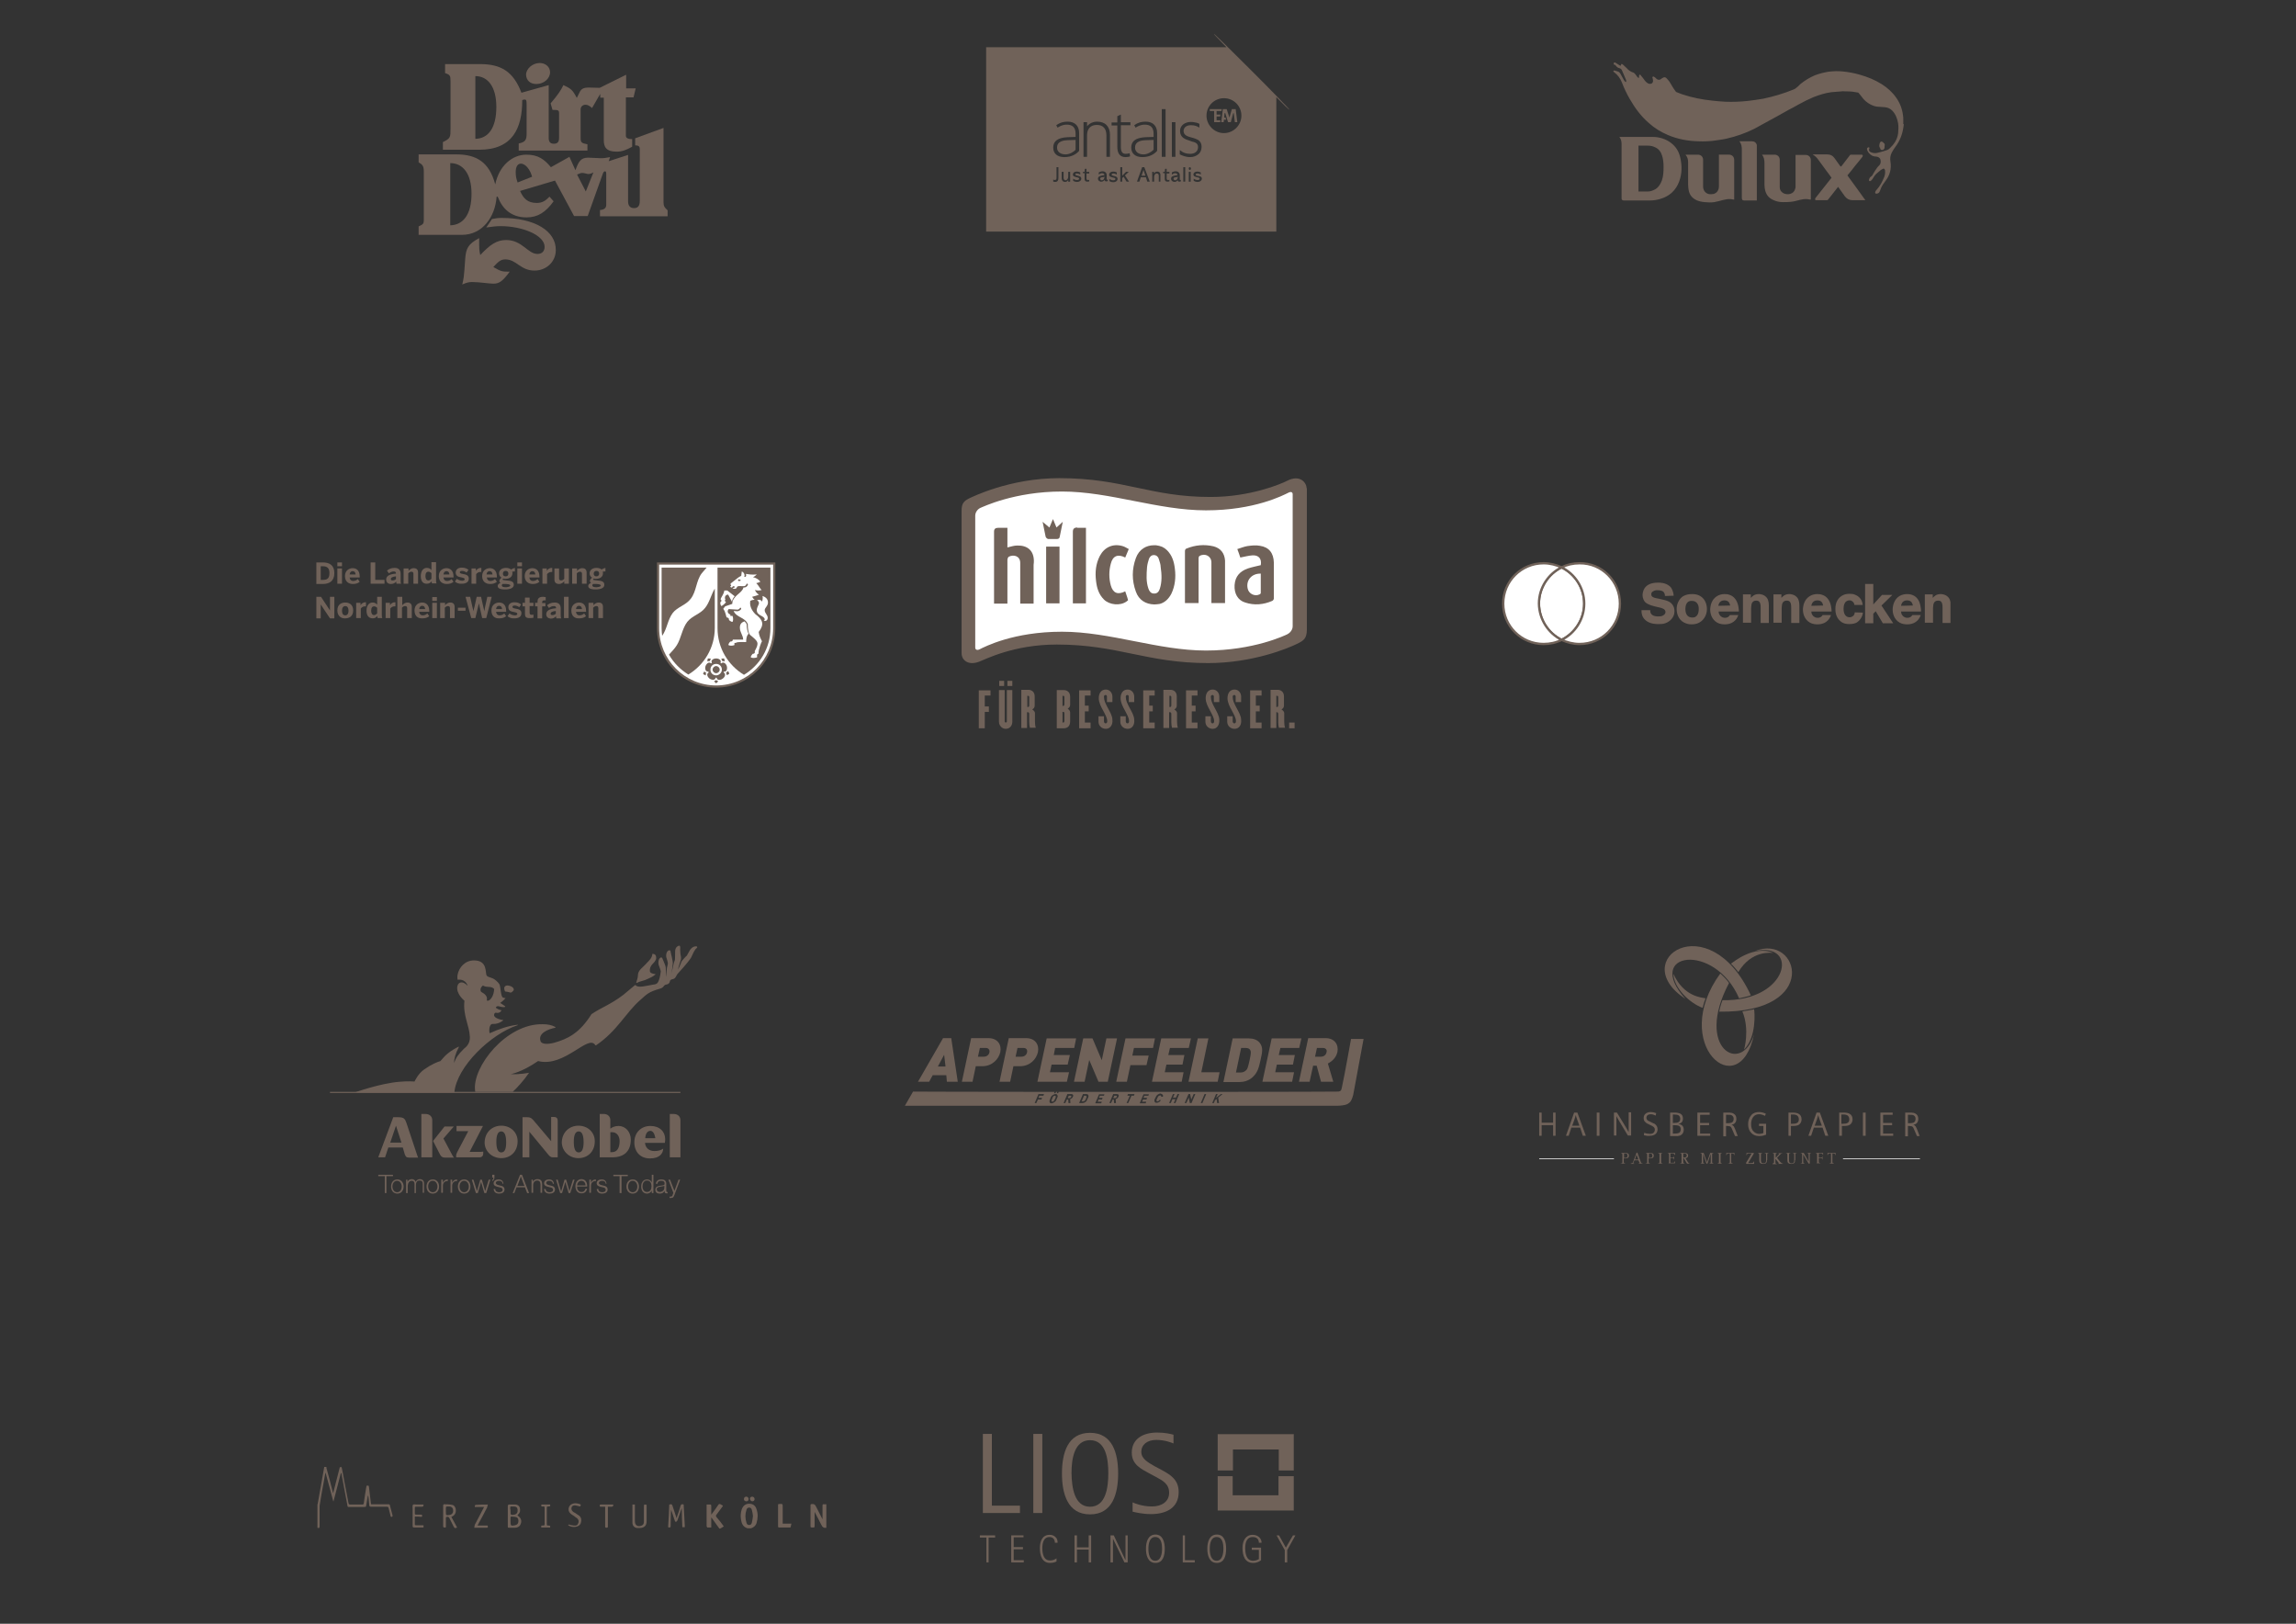 <?xml version="1.0" encoding="utf-8"?>
<!-- Generator: Adobe Illustrator 19.0.0, SVG Export Plug-In . SVG Version: 6.00 Build 0)  -->
<svg version="1.1" id="Ebene_1" xmlns="http://www.w3.org/2000/svg" xmlns:xlink="http://www.w3.org/1999/xlink" x="0px" y="0px"
	 viewBox="0 0 841.9 595.3" style="enable-background:new 0 0 841.9 595.3;" xml:space="preserve">
<rect x="0" y="0" width="841.9" height="595.3" fill="#333333" stroke="none"/>
<style type="text/css">
	.st0{clip-path:url(#XMLID_389_);fill:#FFFFFF;}
	.st1{clip-path:url(#XMLID_389_);fill:none;stroke:#706259;stroke-width:0.846;}
	.st2{clip-path:url(#XMLID_389_);fill:#706259;}
	.st3{fill:#706259;}
	.st4{clip-path:url(#XMLID_390_);fill:#706259;}
	.st5{clip-path:url(#XMLID_390_);fill:#FFFFFF;}
	.st6{clip-path:url(#XMLID_391_);fill:#706259;}
	.st7{clip-path:url(#XMLID_392_);fill:#706259;}
	.st8{clip-path:url(#XMLID_393_);fill:#706259;}
	.st9{clip-path:url(#XMLID_394_);fill:#706259;}
	.st10{clip-path:url(#XMLID_395_);fill:#706259;}
	.st11{clip-path:url(#XMLID_396_);fill:#706259;}
	.st12{clip-path:url(#XMLID_397_);fill:#706259;}
	.st13{clip-path:url(#XMLID_398_);fill:#706259;}
	.st14{clip-path:url(#XMLID_399_);fill:#706259;}
	.st15{clip-path:url(#XMLID_400_);fill:#706259;}
	.st16{clip-path:url(#XMLID_401_);fill:#706259;}
	.st17{clip-path:url(#XMLID_402_);fill:#706259;}
	.st18{clip-path:url(#XMLID_403_);fill:#706259;}
	.st19{clip-path:url(#XMLID_404_);fill:#706259;}
	.st20{clip-path:url(#XMLID_405_);fill:#706259;}
	.st21{clip-path:url(#XMLID_406_);fill:#706259;}
	.st22{clip-path:url(#XMLID_407_);fill:#706259;}
	.st23{clip-path:url(#XMLID_408_);fill:#706259;}
	.st24{clip-path:url(#XMLID_409_);fill:#706259;}
	.st25{clip-path:url(#XMLID_410_);fill:#706259;}
	.st26{clip-path:url(#XMLID_411_);fill:#706259;}
	.st27{clip-path:url(#XMLID_412_);fill:#706259;}
	.st28{clip-path:url(#XMLID_413_);fill:#706259;}
	.st29{clip-path:url(#XMLID_414_);fill:#706259;}
	.st30{clip-path:url(#XMLID_415_);fill:#706259;}
	.st31{clip-path:url(#XMLID_416_);fill:#706259;}
	.st32{fill:none;stroke:#FFFFFF;stroke-width:0.244;}
	.st33{clip-path:url(#XMLID_417_);fill:#706259;}
	.st34{clip-path:url(#XMLID_418_);fill:#706259;}
	.st35{clip-path:url(#XMLID_419_);fill:#706259;}
	.st36{clip-path:url(#XMLID_420_);fill:#706259;}
	.st37{clip-path:url(#XMLID_421_);fill:#706259;}
	.st38{clip-path:url(#XMLID_422_);fill:#706259;}
	.st39{clip-path:url(#XMLID_423_);fill:#FFFFFF;}
	.st40{clip-path:url(#XMLID_423_);fill:#706259;}
</style>
<g id="XMLID_1_">
	<g>
		<defs>
			<rect id="XMLID_371_" x="116" y="12.5" width="599.2" height="560.5"/>
		</defs>
		<clipPath id="XMLID_389_">
			<use xlink:href="#XMLID_371_"  style="overflow:visible;"/>
		</clipPath>
		<path id="XMLID_387_" class="st0" d="M580.9,221.3c0,5.8-3.4,10.9-8.3,13.3c-4.9-2.4-8.3-7.5-8.3-13.3c0-5.8,3.4-10.9,8.3-13.3
			C577.5,210.4,580.9,215.4,580.9,221.3"/>
		<path id="XMLID_386_" class="st1" d="M580.9,221.3c0,5.8-3.4,10.9-8.3,13.3c-4.9-2.4-8.3-7.5-8.3-13.3c0-5.8,3.4-10.9,8.3-13.3
			C577.5,210.4,580.9,215.4,580.9,221.3"/>
		<path class="st0" d="M594,221.3c0,8.2-6.6,14.8-14.8,14.8c-2.4,0-4.6-0.6-6.6-1.5c4.9-2.4,8.3-7.5,8.3-13.3
			c0-5.8-3.4-10.9-8.3-13.3c2-1,4.2-1.5,6.6-1.5C587.4,206.4,594,213.1,594,221.3 M572.6,234.6c-2,1-4.2,1.5-6.6,1.5
			c-8.2,0-14.8-6.6-14.8-14.8c0-8.2,6.6-14.8,14.8-14.8c2.4,0,4.6,0.6,6.6,1.5c-4.9,2.4-8.3,7.5-8.3,13.3
			C564.4,227.1,567.7,232.1,572.6,234.6"/>
		<path class="st1" d="M594,221.3c0,8.2-6.6,14.8-14.8,14.8c-2.4,0-4.6-0.6-6.6-1.5c4.9-2.4,8.3-7.5,8.3-13.3
			c0-5.8-3.4-10.9-8.3-13.3c2-1,4.2-1.5,6.6-1.5C587.4,206.4,594,213.1,594,221.3 M572.6,234.6c-2,1-4.2,1.5-6.6,1.5
			c-8.2,0-14.8-6.6-14.8-14.8c0-8.2,6.6-14.8,14.8-14.8c2.4,0,4.6,0.6,6.6,1.5c-4.9,2.4-8.3,7.5-8.3,13.3
			C564.4,227.1,567.7,232.1,572.6,234.6"/>
		<path id="XMLID_381_" class="st2" d="M610.5,218.5c0-0.2,0-0.6-0.2-1c-0.4-1-1.6-1.1-2.5-1.1c-0.5,0-0.8,0-1,0.1
			c-0.2,0.1-1.4,0.4-1.3,1.4c0,0.2,0,0.5,0.3,0.8c0.4,0.4,1.3,0.6,2.5,0.8c0.7,0.2,1.4,0.3,2.1,0.5c0.2,0,1.1,0.3,1.8,0.7
			c1.6,1,1.8,2.6,1.8,3.3c0,0.2,0,1-0.3,1.7c-0.3,0.7-1.1,2.1-3.1,2.8c-0.8,0.3-1.7,0.3-2.6,0.3c-0.6,0-3,0-4.6-1.4
			c-0.8-0.7-1.1-1.4-1.2-1.7c-0.3-0.9-0.3-1.6-0.3-2h3.2c0,0.6,0.1,0.9,0.2,1.1c0.6,1.3,2.7,1.2,2.8,1.2c0.8,0,1.2-0.1,1.6-0.3
			c0.8-0.4,1-0.9,1-1.3c0-0.4-0.2-1-1-1.3c-0.4-0.2-0.8-0.3-1.7-0.5c-1.4-0.3-3.6-0.8-4.7-1.8c-0.4-0.4-1-1.3-1-2.7
			c0-0.4,0.1-1.4,0.7-2.4c0.8-1.2,2.2-2.1,5.1-2.1c0.5,0,2.5,0,4,1.2c0.3,0.2,0.8,0.7,1.1,1.5c0.4,0.9,0.5,1.8,0.5,2.1L610.5,218.5z
			"/>
		<path class="st2" d="M624.1,219c1.2,1,1.8,2.7,1.8,4.3c0,2.3-1.3,4.5-3.6,5.3c-0.4,0.1-1,0.3-2,0.3c-0.4,0-1.2,0-2.2-0.4
			c-2.2-0.8-3.3-2.9-3.3-5.2c0-2,0.9-3.3,1.4-3.9c0.6-0.7,1.9-1.6,4.2-1.6C621.1,217.8,622.7,217.8,624.1,219 M618,223.3
			c0,2.4,1.3,3.1,2.5,3.1c0.2,0,0.7,0,1.1-0.2c0.7-0.4,1.3-1.2,1.3-2.9c0-0.2,0-0.9-0.2-1.4c-0.2-0.5-0.7-1.6-2.3-1.6
			C619.3,220.2,618,220.8,618,223.3"/>
		<path class="st2" d="M630.2,224.2c0,0.5,0.1,0.9,0.4,1.3c0.6,0.9,1.5,1,1.9,1c1.1,0,1.6-0.6,1.8-1h3.1c-1.1,3.2-3.9,3.4-5,3.4
			c-1,0-1.6-0.2-2-0.3c-2.2-0.8-3.3-2.9-3.3-5.1c0-0.6,0.1-2.3,1.2-3.8c0.6-0.7,1.8-1.9,4.1-1.9c0.4,0,1.2,0,2.1,0.4
			c1,0.4,2.4,1.5,2.9,4c0,0.3,0.2,0.9,0.2,1.7c0,0.1,0,0.2,0,0.3L630.2,224.2z M634.4,222c0-0.1,0-0.3-0.1-0.4c-0.2-1-1-1.5-2-1.5
			c-1,0-1.8,0.5-2.1,1.5c-0.1,0.2-0.1,0.4-0.1,0.5L634.4,222z"/>
		<path id="XMLID_376_" class="st2" d="M642,218.1l0,1.1c0.5-0.5,1.2-1.4,2.9-1.4c0.5,0,2,0.1,3,1.4c0.7,1,0.7,2.2,0.7,3.3v5.9h-3
			v-5.4c0-1.3-0.1-1.9-0.5-2.4c-0.2-0.2-0.5-0.4-1.1-0.4c-0.2,0-0.7,0-1.1,0.3c-0.8,0.6-0.7,1.6-0.8,2.5v5.3h-3v-10.4H642z"/>
		<path id="XMLID_375_" class="st2" d="M653.2,218.1l0,1.1c0.5-0.5,1.2-1.4,2.9-1.4c0.5,0,2,0.1,3,1.4c0.7,1,0.7,2.2,0.7,3.3v5.9h-3
			v-5.4c0-1.3-0.1-1.9-0.5-2.4c-0.2-0.2-0.5-0.4-1.1-0.4c-0.2,0-0.7,0-1.1,0.3c-0.8,0.6-0.7,1.6-0.8,2.5v5.3h-3v-10.4H653.2z"/>
		<path class="st2" d="M664.2,224.2c0,0.5,0.1,0.9,0.4,1.3c0.6,0.9,1.5,1,1.9,1c1.1,0,1.6-0.6,1.8-1h3.1c-1.1,3.2-3.9,3.4-5,3.4
			c-1,0-1.6-0.2-2-0.3c-2.2-0.8-3.3-2.9-3.3-5.1c0-0.6,0.1-2.3,1.2-3.8c0.6-0.7,1.8-1.9,4.1-1.9c0.4,0,1.2,0,2.1,0.4
			c1,0.4,2.4,1.5,2.9,4c0,0.3,0.2,0.9,0.2,1.7c0,0.1,0,0.2,0,0.3L664.2,224.2z M668.5,222c0-0.1,0-0.3-0.1-0.4c-0.2-1-1-1.5-2-1.5
			c-1,0-1.8,0.5-2.1,1.5c-0.1,0.2-0.1,0.4-0.1,0.5L668.5,222z"/>
		<path id="XMLID_372_" class="st2" d="M680,221.8c0-0.1-0.1-0.4-0.2-0.7c-0.2-0.3-0.7-1-1.6-1c-1,0-1.5,0.6-1.7,0.9
			c-0.5,0.8-0.5,2-0.5,2.2c0,2.2,1,3.1,2.2,3.1c0.9,0,1.5-0.6,1.6-0.8c0.1-0.2,0.3-0.5,0.3-1l3,0.1c-0.1,0.4-0.1,0.8-0.3,1.2
			c-0.6,1.5-1.6,2.2-2.1,2.5c-0.4,0.2-1.3,0.5-2.6,0.5c-1.8,0-2.8-0.6-3.3-1.1c-1.8-1.5-1.8-3.8-1.8-4.4c0-0.4,0-1.2,0.3-2.2
			c0.4-1.2,1.6-3.4,4.9-3.4c0.9,0,1.5,0.1,1.9,0.3c1.7,0.6,2.8,2,2.9,3.8L680,221.8z"/>
	</g>
	<polygon id="XMLID_370_" class="st3" points="686.9,214.1 686.9,221.6 690.1,218.1 693.9,218.1 689.9,222 694.2,228.5 690.4,228.5 
		687.8,224.1 686.9,225 686.9,228.5 683.9,228.5 683.9,214.1 	"/>
	<g>
		<defs>
			<rect id="XMLID_338_" x="116" y="12.5" width="599.2" height="560.5"/>
		</defs>
		<clipPath id="XMLID_390_">
			<use xlink:href="#XMLID_338_"  style="overflow:visible;"/>
		</clipPath>
		<path class="st4" d="M697.1,224.2c0,0.5,0.1,0.9,0.4,1.3c0.6,0.9,1.5,1,1.9,1c1.1,0,1.6-0.6,1.8-1h3.1c-1.1,3.2-3.9,3.4-5,3.4
			c-1,0-1.6-0.2-2-0.3c-2.2-0.8-3.3-2.9-3.3-5.1c0-0.6,0.1-2.3,1.2-3.8c0.5-0.7,1.8-1.9,4.1-1.9c0.4,0,1.2,0,2.1,0.4
			c1,0.4,2.4,1.5,2.8,4c0,0.3,0.2,0.9,0.2,1.7c0,0.1,0,0.2,0,0.3L697.1,224.2z M701.4,222c0-0.1,0-0.3-0.1-0.4c-0.2-1-1-1.5-2-1.5
			c-1,0-1.8,0.5-2.1,1.5c-0.1,0.2-0.1,0.4-0.1,0.5L701.4,222z"/>
		<path id="XMLID_367_" class="st4" d="M708.7,218.1l0,1.1c0.5-0.5,1.2-1.4,2.9-1.4c0.5,0,2,0.1,3,1.4c0.7,1,0.7,2.2,0.7,3.3v5.9h-3
			v-5.4c0-1.3-0.1-1.9-0.5-2.4c-0.2-0.2-0.5-0.4-1.1-0.4c-0.2,0-0.7,0-1.1,0.3c-0.8,0.6-0.7,1.6-0.8,2.5v5.3h-3v-10.4H708.7z"/>
		<path id="XMLID_366_" class="st4" d="M698.1,45.5c-0.1,0.5-0.1,1-0.2,1.4c-0.4,2.5-1.3,4.8-2.8,6.8c-0.5,0.7-1,1.4-1.4,2.2
			c-0.6,1.1-0.7,2.3-0.5,3.4c0.4,2.6-0.2,4.9-1.8,7c-0.6,0.8-1.2,1.6-1.6,2.5c-0.2,0.4-0.3,0.9-0.5,1.3c-0.2,0.5-0.5,0.8-1.1,0.9
			c-0.5,0.1-0.7-0.2-0.6-0.6c0.1-0.3,0.3-0.6,0.5-0.8c1.3-1.4,2.1-3,2.8-4.7c0.3-0.8,0.4-1.6,0.3-2.4c0-0.1,0-0.2-0.1-0.3
			c-0.1-0.3-0.3-0.5-0.7-0.3c-0.2,0.1-0.5,0.3-0.7,0.4c-0.4,0.3-0.7,0.6-1.1,0.9c-0.8,0.6-1.4,1.4-1.9,2.3c-0.1,0.2-0.3,0.4-0.5,0.6
			c-0.1,0.1-0.2,0.2-0.4,0.3c-0.3,0.1-0.5-0.1-0.5-0.4c0.1-0.5,0.3-1,0.8-1.3c0.3-0.2,0.5-0.4,0.6-0.7c0.5-0.9,1-1.7,1.6-2.5
			c0.2-0.3,0.5-0.6,0.8-0.9c0.6-0.6,0.6-1.4,0.4-2.2c-0.3-0.7-0.9-0.9-1.6-1c-0.7,0-1.4-0.2-2-0.7c-0.6-0.5-1.1-1.1-1.3-1.9
			c-0.1-0.4,0.2-0.8,0.6-0.8c0.2,0,0.3,0.1,0.3,0.3c0,0.1,0,0.1-0.1,0.2c-0.2,0.6,0,1.1,0.6,1.3c0.7,0.3,1.4,0.4,2.1,0.3
			c1-0.2,2-0.5,3-0.8c0.7-0.2,1.3-0.4,1.8-0.9c1.6-1.5,2.8-3.2,3.1-5.5c0.1-1.2,0.2-2.5,0-3.7c-0.3-1.7-0.9-3.3-2.1-4.6
			c-0.8-0.8-1.7-1.2-2.8-1.3c-0.9-0.1-1.9-0.1-2.8-0.2c-1.6-0.2-3-1-4.2-2c-0.7-0.6-1.3-1.4-1.9-2.2c-0.2-0.2-0.3-0.4-0.5-0.6
			c-0.1-0.2-0.3-0.4-0.6-0.4c-0.6-0.1-1.3-0.2-1.9-0.3c-0.8-0.1-1.6-0.1-2.4-0.1c-0.5,0-1.1-0.1-1.6,0c-1.2,0.1-2.5,0.2-3.7,0.3
			c-2.3,0.3-4.4,1-6.5,1.8c-1.9,0.8-3.7,1.7-5.5,2.7c-1.2,0.7-2.5,1.4-3.7,2c-1.1,0.6-2.1,1.2-3.2,1.8c-0.6,0.3-1.2,0.7-1.8,1
			c-0.8,0.4-1.6,0.9-2.4,1.3c-1.7,0.9-3.4,1.9-5.1,2.8c-3.2,1.6-6.6,2.8-10.1,3.6c-1.2,0.3-2.3,0.4-3.5,0.6c-2.3,0.4-4.7,0.5-7,0.4
			c-3.8-0.1-7.6-0.8-11.1-2.3c-2.6-1.1-4.9-2.5-7-4.4c-2.9-2.5-5.1-5.5-7-8.8c-1.1-1.9-2.1-4-2.9-6.1c-0.6-1.5-1.5-2.7-2.8-3.7
			c-0.2-0.1-0.4-0.3-0.3-0.5c0.1-0.2,0.4-0.2,0.6-0.1c0.3,0.1,0.7,0.2,1,0.3c0.4,0.1,0.7,0.4,0.9,0.7c0.4,0.7,0.7,1.3,1.1,2
			c0.2,0.3,0.3,0.6,0.5,0.8c0.1,0.1,0.2,0.2,0.3,0.3c0.2,0.1,0.3,0.1,0.3-0.2c0-0.2,0-0.4-0.1-0.6c-0.5-1.2-1-2.3-1.5-3.5
			c-0.2-0.4-0.5-0.6-0.9-0.7c-0.5-0.1-0.9-0.4-1.2-0.8c-0.2-0.3-0.4-0.5-0.7-0.5c-0.2,0-0.2-0.1-0.2-0.3c0-0.2,0.1-0.4,0.2-0.5h0.3
			c0.5,0.3,1.1,0.7,1.6,1c0.5,0.3,0.5,0.3,0.6-0.2c0.1-0.3,0.1-0.3,0.4-0.2c0.1,0,0.1,0.1,0.2,0.1c0.5,0.5,1,0.9,1.5,1.4
			c0.6,0.7,1.3,1.2,2.1,1.5c0.5,0.1,0.8,0.4,1.1,0.8c0.2,0.2,0.4,0.5,0.5,0.7c0.1,0.2,0.3,0.3,0.5,0.5c0.2,0.1,0.3,0.1,0.3-0.1
			c0-0.1,0-0.2,0-0.4c0-0.2,0-0.5,0.2-0.6c0.3-0.1,0.4,0.1,0.5,0.3c0.5,0.6,1,1.2,1.4,1.8c0.4,0.5,0.9,1,1.5,1.2
			c0.7,0.2,1.4-0.1,1.5-0.8c0.1-0.2,0-0.5,0-0.7c0-0.2-0.1-0.5-0.2-0.7c0-0.4,0.2-0.5,0.5-0.4c0.2,0.1,0.5,0.3,0.7,0.5
			c0.2,0.2,0.4,0.4,0.6,0.5c0.4,0.2,0.8,0.2,1.2,0c0.2-0.2,0.4-0.3,0.7-0.5c0.6-0.4,1.1-0.4,1.6,0.2c0.4,0.4,0.7,0.8,1,1.2
			c0.7,1.2,1.4,2.4,2.3,3.6c0.1,0.1,0.2,0.2,0.3,0.2c0.7,0.3,1.4,0.5,2.1,0.8c3.6,1.2,7.2,1.9,11,2.3c1.6,0.2,3.2,0.3,4.8,0.4
			c2.7,0.1,5.5,0,8.2-0.3c1.9-0.2,3.7-0.5,5.6-0.8c3.8-0.8,7.5-1.9,11.2-3.4c0.2-0.1,0.4-0.2,0.6-0.3c0.7-0.5,1.3-1.1,1.9-1.7
			c1.6-1.3,3.4-2.4,5.3-3.2c1.6-0.6,3.2-1,4.9-1.3c1.8-0.2,3.5-0.3,5.3-0.1c2.1,0.2,4.2,0.6,6.3,1.2c2.8,0.8,5.5,1.9,7.9,3.4
			c2.1,1.3,4,3,5.4,5c1.4,2,2.2,4.1,2.5,6.5c0.1,0.5,0.1,1,0.1,1.6V45.5z"/>
		<path class="st4" d="M600.8,70.2c1.2,0,2.3,0,3.5,0c1,0,1.9-0.4,2.8-0.9c1.2-0.8,1.8-1.9,2.3-3.2c0.5-1.5,0.6-3.1,0.6-4.8
			c0-1.4-0.1-2.8-0.5-4.1c-0.4-1.4-1.2-2.6-2.6-3.2c-0.8-0.4-1.7-0.6-2.6-0.6c-1.1,0-2.2,0-3.3,0c-0.1,0-0.1,0-0.2,0V70.2z
			 M593.7,50.2c0.1,0,0.2,0,0.2,0c4,0,8.1,0,12.1,0c2.4,0,4.7,0.7,6.6,2.1c1.9,1.4,3,3.2,3.5,5.4c0.7,3,0.7,6-0.4,8.9
			c-1.2,3.2-3.5,5.3-6.8,6.3c-1.3,0.4-2.6,0.6-3.9,0.6c-3.2,0-6.4,0-9.6,0c-0.2,0-0.5-0.1-0.6-0.2c-0.1-0.1-0.2-0.3-0.2-0.5
			c0-0.7,0-1.4,0-2.1c0-6,0-11.9,0-17.9c0-1-0.2-1.8-0.8-2.6C593.8,50.3,593.8,50.2,593.7,50.2"/>
		<path id="XMLID_363_" class="st4" d="M663.9,73.2c-0.4-0.1-0.8-0.1-1.2-0.2c-1-0.1-1.9,0.1-2.8,0.3c-1.1,0.3-2.2,0.6-3.3,0.7
			c-0.9,0.1-1.9,0.1-2.8,0.1c-1.2,0-2.3-0.2-3.4-0.7c-2-0.8-3-2.3-3.3-4.4c0-0.4-0.1-0.8-0.1-1.2c0-2.7,0-5.4,0-8.1
			c0-1.1-0.2-2.1-0.9-3h0.3c1.4,0,2.9,0,4.3,0c1.1,0,1.9,0.8,1.9,1.9c0,2.3,0,4.6,0,6.9c0,1,0,2.1,0,3.1c0,0.8,0.3,1.5,1,2
			c1.1,0.9,3.5,0.9,4.4-0.7c0.2-0.4,0.3-0.8,0.4-1.2c0-0.2,0-0.4,0-0.6c0-3.7,0-7.3,0-11v-0.3h0.3c1.1,0,2.3,0,3.4,0
			c1.1,0,1.9,0.8,1.9,1.9c0,4.8,0,9.6,0,14.4C663.9,73.1,663.9,73.2,663.9,73.2"/>
		<path id="XMLID_362_" class="st4" d="M635.9,73.2c-0.4-0.1-0.8-0.1-1.2-0.2c-1-0.1-1.9,0.1-2.8,0.3c-1.1,0.3-2.2,0.6-3.3,0.8
			c-1.2,0.2-2.4,0.1-3.6,0c-1-0.1-2-0.3-2.9-0.7c-1.9-0.9-2.8-2.3-3-4.4c0-0.4-0.1-0.9-0.1-1.3c0-2.7,0-5.5,0-8.2
			c0-1-0.2-1.9-0.9-2.7c0,0,0,0,0-0.1c0.1,0,0.2,0,0.2,0c1.4,0,2.9,0,4.3,0c1.1,0,1.9,0.8,1.9,1.9c0,3.2,0,6.4,0,9.6
			c0,0.3,0,0.7,0.1,1c0.3,1.1,1.2,1.9,2.3,2c0.5,0,1,0,1.5-0.1c1.2-0.4,1.9-1.4,1.9-2.8c0-3.8,0-7.5,0-11.3v-0.3h0.3
			c1.1,0,2.3,0,3.4,0c1.1,0,1.9,0.8,1.9,1.9c0,4.8,0,9.5,0,14.3V73.2z"/>
		<path id="XMLID_361_" class="st4" d="M675.1,61.1c0.4-0.6,0.9-1.1,1.3-1.7c0.7-0.9,1.3-1.7,2-2.6c0.1-0.1,0.2-0.1,0.3-0.1
			c1.3,0,2.5,0,3.8,0c0.2,0,0.4,0,0.5,0.2c0.1,0.2,0,0.4-0.1,0.6c-0.9,1.1-1.7,2.2-2.6,3.2c-0.9,1.2-1.8,2.3-2.8,3.5
			c0,0-0.1,0.1-0.1,0.1c2.2,3,4.4,6,6.6,9.1c-0.1,0-0.1,0-0.2,0c-1.5,0-3,0-4.5,0c-1.2,0-2.1-0.5-2.8-1.4c-0.8-1.2-1.7-2.3-2.5-3.5
			c-0.1,0.2-0.3,0.3-0.4,0.5c-1.1,1.4-2.2,2.8-3.3,4.2c-0.1,0.1-0.2,0.2-0.4,0.2c-1.2,0-2.4,0-3.7,0c0,0,0,0-0.1,0
			c-0.2,0-0.4,0-0.5-0.2c-0.1-0.2,0-0.4,0.1-0.6c1.9-2.4,3.8-4.8,5.7-7.2c0.1-0.1,0.1-0.2,0.2-0.2c-0.6-0.9-1.3-1.8-1.9-2.6
			c-1-1.4-2-2.7-3-4.1c-0.5-0.7-1.1-1.3-1.9-1.8c0,0-0.1,0-0.1-0.1h0.3c1.6,0,3.3,0,4.9,0c1.2,0,2.1,0.4,2.8,1.4
			c0.7,0.9,1.3,1.9,2,2.8C675,61,675.1,61.1,675.1,61.1"/>
		<path id="XMLID_360_" class="st4" d="M644.3,73.5H644c-1.5,0-3,0-4.4,0c-0.6,0-0.9-0.2-0.9-0.9c0-5.9,0-11.8,0-17.6
			c0-1.2-0.1-2.2-0.9-3.2c0.1,0,0.2,0,0.2,0c1.5,0,2.9,0,4.4,0c0.9,0,1.6,0.5,1.8,1.4c0,0.1,0,0.3,0,0.4c0,6.5,0,13.1,0,19.6V73.5z"
			/>
		<path id="XMLID_359_" class="st4" d="M689.1,53.3c0-0.2,0.1-0.6,0.2-0.9c0.2-0.5,0.6-0.7,1.1-0.3c0.2,0.2,0.4,0.4,0.6,0.6
			c0,0,0.1,0.1,0.1,0.2c0,0.5-0.1,1-0.1,1.4c-0.1,0.4-0.5,0.7-0.9,0.7c-0.4,0-0.7-0.3-0.7-0.8C689.1,54,689.1,53.7,689.1,53.3"/>
		<path id="XMLID_358_" class="st4" d="M240.9,206.2v24.1c0,12.1,9.7,21.8,21.7,21.8s21.7-9.8,21.7-21.8v-24.1H240.9z"/>
		<path id="XMLID_357_" class="st5" d="M241.7,207v23.3c0,11.6,9.4,21,20.9,21c11.6,0,20.9-9.4,20.9-21V207H241.7z"/>
		<path class="st4" d="M263.4,249.7c-0.2,0.3-0.5,0.6-0.8,0.8c-0.3-0.2-0.6-0.5-0.8-0.8c0.3,0,0.6-0.2,0.8-0.4
			C262.8,249.5,263.1,249.7,263.4,249.7 M258.8,247.6c-0.4-0.1-0.7-0.3-1-0.5c0.1-0.4,0.3-0.7,0.5-1c0.1,0.3,0.4,0.5,0.7,0.6
			C258.8,246.9,258.8,247.2,258.8,247.6 M259.4,242.5c0-0.4,0-0.8,0.2-1.1c0.4,0,0.8,0,1.1,0.2c-0.2,0.2-0.4,0.5-0.4,0.8
			C260,242.3,259.7,242.4,259.4,242.5 M264.4,241.6c0.4-0.2,0.8-0.2,1.1-0.2c0.2,0.4,0.2,0.7,0.2,1.1c-0.3-0.1-0.6-0.2-0.9-0.1
			C264.8,242.1,264.7,241.8,264.4,241.6 M266.9,246c0.3,0.3,0.4,0.6,0.5,1c-0.3,0.3-0.6,0.4-1,0.5c0.1-0.3,0-0.6-0.2-0.9
			C266.5,246.5,266.7,246.3,266.9,246 M262.6,246.8c-0.7,0-1.3-0.6-1.3-1.3c0-0.7,0.6-1.3,1.3-1.3c0.7,0,1.3,0.6,1.3,1.3
			C263.9,246.2,263.3,246.8,262.6,246.8 M242.7,208.1h16.4c-0.6,0.7-1.2,1.4-1.8,2.1c-2.1,2.8-1.9,6.6-4,9.3c-1.8,2.4-4.9,3-6.6,5.2
			c-1.9,2.5-2.1,5.9-3.9,8.4c-0.1-0.9-0.2-1.8-0.2-2.8V208.1z M262.1,215.8v14.4c0,7.3-3.9,13.6-9.7,17.1c-2.9-1.8-5.4-4.3-7.1-7.3
			c1-1.1,2.1-2.2,2.9-3.5c1.6-2.6,1.9-6,3.8-8.5c1.8-2.3,4.9-2.9,6.6-5.2C260.2,220.8,260.7,218.1,262.1,215.8"/>
		<path class="st4" d="M262.6,247.6c-1.2,0-2.1-0.9-2.1-2.1c0-1.2,0.9-2.1,2.1-2.1s2.1,0.9,2.1,2.1
			C264.7,246.6,263.7,247.6,262.6,247.6 M265.5,246.2c0.9,0.2,1.3-0.9,1-2c-0.3-1-1.3-1.7-2-1c-0.2,0-0.3-0.1-0.3-0.3
			c0.4-0.8-0.5-1.5-1.6-1.5c-1.1,0-2,0.7-1.6,1.5c0,0.2-0.2,0.3-0.3,0.3c-0.7-0.7-1.6,0-2,1c-0.3,1,0,2.1,1,2
			c0.1,0.1,0.2,0.3,0.1,0.4c-0.8,0.4-0.5,1.5,0.4,2.2c0.9,0.6,2,0.6,2.2-0.3c0.1-0.1,0.3-0.1,0.4,0c0.1,0.9,1.3,1,2.2,0.3
			c0.9-0.6,1.2-1.8,0.4-2.2C265.3,246.4,265.4,246.3,265.5,246.2"/>
		<path class="st4" d="M281.6,220.9c0,1.3-1.2,1.9-1.2,2.8c0,1.1,1.1,1.7,1.1,2.8c0,1.1-0.9,1.3-1.5,1.1c0,0,0.4-0.1,0.4-0.5
			c0-1.4-2.9-1.3-2.9-3.4c0-1.1,0.8-2,0.8-2.6c0-0.3-0.2-0.8-0.7-1c0.6-0.4,1.6-0.2,1.8,0.5c0.2-0.5,0.4-1.3,0.2-2.1
			C281.1,219,281.6,219.9,281.6,220.9L281.6,220.9z M279.4,235.1c-0.1,0.1-0.4,0.8-0.7,1.7c-0.3,0.9-0.6,2-0.6,2.9
			c0,0-0.5,0-0.5,0.5v0.8c-0.9,0.3-1.8,0.3-2.3,0c0-0.7,0.7-1.2,0.7-1.3c0,0,0.1,0,0.1,0c0.4,0,0.7-0.3,0.7-0.6c0-0.1,0-0.2-0.1-0.3
			c1.8-3.2,1.3-3.6-1.5-5.9c-0.8-0.6-1-2.4-1-4.1c-1.1-2.6-4.1-2.3-5.2-4.8l1.3,0.1c0.7,0,1.1-0.4,1.4-0.7c0.2-0.3,0-0.7-0.3-0.6
			c-0.2,0.4-0.6,0.7-1,0.7l-3.2-0.2c-0.6,0.6-0.5,1.6,0.6,2v0.5h0.8c0.3,0.9,0.3,1.6,0,2.2c-0.6,0-1.3-0.7-1.3-0.7
			c0-0.1,0-0.1,0-0.2c0-0.4-0.3-0.7-0.7-0.7c0,0-0.1,0-0.1,0c-0.4-0.6-0.3-1.8-1.3-3.2l0.7-0.9l2.6-0.9c0.1-3.1,3.6-3.8,4.1-6
			c0.8,0,1.2-0.2,1.6-0.9c0.1-0.2,0.1-0.6-0.4-0.5c-0.3,0.7-0.6,0.9-1.1,0.9c-1.3,0-2.3-0.2-2.5,0.4c-0.3,1-1.6,0.4-1.6,0.4l0.3-0.2
			c0,0,0.1,0,0.1,0c0.2,0,0.4-0.1,0.4-0.3c0-0.2-0.2-0.3-0.4-0.3s-0.4,0.1-0.4,0.3c0,0,0,0,0,0l-0.3,0.2c-0.4,0-0.5-0.3-0.5-0.5
			c0.2,0,0.3-0.1,0.3-0.3c0-0.2-0.1-0.3-0.3-0.3c0-0.1,0.1-0.4,0.4-0.6l2.3-1.8c0.3-0.3,1-0.6,1.3-0.8c0-0.5,0.2-1.1,0.2-1.6
			c0,0,0.7,0.3,0.9,0.9c0.2,0.5,0.1,0.8,0,1c0.1,0.2,0.6,0.2,0.7-0.3c0-0.2,0-0.4-0.1-0.7c0.9,0.1,2.1,0.4,4,0.2
			c-0.4,0.4-0.9,0.8-1.4,1c0.9,0.2,2.1,0.7,2.7,1.7c-0.5,0.2-1,0.4-1.5,0.5c0.9,0.8,1.3,2,2,2.5c-1,0.3-1.8,0.2-2.5,0
			c0.3,0.6,0.8,1.4,1.5,1.7c-0.9,0.4-1.8,0.6-2.5,0.8c0.2,0.4,0.5,0.8,0.9,1.1c-0.7,0-1.3,0.2-1.6,0.4c-0.1,0.8-0.3,2.6,1.8,4.8
			c2.8,2.1,3.5,3.7,1.3,6.6C278.4,233.1,278.7,233.7,279.4,235.1 M273.6,235.4c0,0-3.4-0.2-3.8,0.3h-0.5v0.8c-0.8,0.3-1.6,0.3-2.2,0
			c0-0.7,0.7-1.3,0.7-1.3c0.1,0,0.1,0,0.2,0c0.4,0,0.7-0.3,0.7-0.6c0,0,0-0.1,0-0.1h3.8c0-1.6-1.2-2.6-1.2-4.4
			c0-1.2,0.5-1.9,1.7-2.3c0.3,0.3,0.6,0.6,0.8,1.1c0,1.6,0.3,2.7,0.7,3.5C274.4,232.4,273.6,233,273.6,235.4 M264.5,222.2
			c-0.4-0.4-0.4-1.3-0.4-1.4c0.1,0,0.1-0.1,0.2-0.1c0.3-0.3,0.3-0.7,0-0.9c0,0-0.1-0.1-0.1-0.1c0.4-1.1,1.1-1.6,1.4-3.2h1.1l2.7,2.1
			c-0.5,0.5-0.9,1.2-1,2l-1.4-2.6c-0.9,0-1.5,0.8-1,1.9l-0.3,0.3l0.5,0.6C265.6,221.5,265,222,264.5,222.2 M263.1,208.1v22.2
			c0,7.3,3.9,13.6,9.7,17.1c5.8-3.5,9.7-9.8,9.7-17.1v-22.2H263.1z M270.6,212.8c0.3,0.5,1.1,0,1.1,0S270.7,211.9,270.6,212.8"/>
		<path class="st4" d="M118.5,212.6c1.7,0,2.3-0.8,2.3-2.5c0-1.7-0.7-2.5-2.4-2.5h-0.8v5H118.5z M116,206.2h2.4c2.4,0,4.2,1,4.2,3.9
			c0,2.9-1.8,4-4.2,4H116V206.2z"/>
	</g>
	<path class="st3" d="M123.7,208.4h1.7v5.6h-1.7V208.4z M123.7,206.2h1.7v1.4h-1.7V206.2z"/>
	<g>
		<defs>
			<rect id="XMLID_333_" x="116" y="12.5" width="599.2" height="560.5"/>
		</defs>
		<clipPath id="XMLID_391_">
			<use xlink:href="#XMLID_333_"  style="overflow:visible;"/>
		</clipPath>
		<path class="st6" d="M130.4,210.6c-0.1-0.8-0.4-1.2-1.1-1.2c-0.5,0-1,0.3-1.1,1.2H130.4z M126.5,211.2c0-2.2,1.7-2.9,2.8-2.9
			c1.2,0,2.6,0.6,2.6,3.1v0.3h-3.7c0.1,0.9,0.6,1.3,1.3,1.3c0.7,0,1.3-0.3,1.7-0.7l0.7,1c-0.7,0.6-1.5,0.8-2.5,0.8
			C127.9,214.1,126.5,213.3,126.5,211.2"/>
	</g>
	<polygon id="XMLID_332_" class="st3" points="135.9,206.2 137.6,206.2 137.6,212.6 141,212.6 141,214 135.9,214 	"/>
	<g>
		<defs>
			<rect id="XMLID_317_" x="116" y="12.5" width="599.2" height="560.5"/>
		</defs>
		<clipPath id="XMLID_392_">
			<use xlink:href="#XMLID_317_"  style="overflow:visible;"/>
		</clipPath>
		<path class="st7" d="M145.2,212.3v-1c-1.3,0.1-1.9,0.5-1.9,1c0,0.4,0.3,0.5,0.6,0.5C144.5,212.8,144.9,212.6,145.2,212.3
			 M141.6,212.5c0-1.3,1.1-2,3.6-2.2v-0.1c0-0.4-0.2-0.7-0.8-0.7c-0.7,0-1.3,0.3-1.8,0.7l-0.7-1c0.6-0.5,1.4-1,2.8-1
			c1.5,0,2.2,0.8,2.2,2.2v2.2c0,0.7,0,1.1,0.2,1.4h-1.7c-0.1-0.2-0.1-0.5-0.1-0.8c-0.5,0.6-1.1,0.9-2,0.9
			C142.3,214.1,141.6,213.5,141.6,212.5"/>
		<path id="XMLID_329_" class="st7" d="M148.1,208.4h1.7v0.9c0.3-0.4,1-1,1.9-1c1,0,1.6,0.5,1.6,1.6v4.1h-1.7v-3.6
			c0-0.5-0.2-0.8-0.7-0.8c-0.5,0-0.8,0.2-1.2,0.6v3.8h-1.7V208.4z"/>
		<path class="st7" d="M158.2,212.2v-2.1c-0.4-0.3-0.7-0.5-1.1-0.5c-0.7,0-1.1,0.5-1.1,1.6c0,0.9,0.3,1.6,1.1,1.6
			C157.5,212.8,157.9,212.5,158.2,212.2 M154.3,211.2c0-1.9,0.9-3,2.2-3c0.8,0,1.3,0.3,1.7,0.8v-2.9h1.7v6.4c0,0.7,0,1.1,0.2,1.4
			h-1.7c-0.1-0.1-0.1-0.6-0.1-0.8c-0.4,0.5-0.9,0.9-1.7,0.9C155.2,214.1,154.3,213.2,154.3,211.2"/>
		<path class="st7" d="M164.8,210.6c-0.1-0.8-0.4-1.2-1.1-1.2c-0.5,0-1,0.3-1.1,1.2H164.8z M160.9,211.2c0-2.2,1.7-2.9,2.8-2.9
			s2.6,0.6,2.6,3.1v0.3h-3.7c0.1,0.9,0.6,1.3,1.3,1.3c0.7,0,1.3-0.3,1.7-0.7l0.7,1c-0.7,0.6-1.5,0.8-2.5,0.8
			C162.3,214.1,160.9,213.3,160.9,211.2"/>
		<path id="XMLID_324_" class="st7" d="M166.8,213.2l0.7-1c0.5,0.4,1.3,0.7,2,0.7c0.5,0,0.9-0.2,0.9-0.5c0-0.4-0.3-0.5-1.1-0.7
			c-1.1-0.2-2.2-0.4-2.2-1.8c0-1.1,0.9-1.8,2.2-1.8c1.2,0,1.8,0.3,2.5,0.8l-0.7,1c-0.6-0.4-1.1-0.6-1.7-0.6c-0.5,0-0.8,0.2-0.8,0.5
			c0,0.3,0.3,0.5,1,0.6c1.1,0.2,2.3,0.4,2.3,1.7c0,1.4-1.2,1.9-2.5,1.9C168.2,214.1,167.3,213.7,166.8,213.2"/>
		<path id="XMLID_323_" class="st7" d="M172.8,208.4h1.7v0.9h0c0.3-0.5,0.8-1.1,1.9-1.1h0.1l0,1.5c-0.1,0-0.3,0-0.4,0
			c-0.7,0-1.2,0.4-1.5,0.8v3.5h-1.7V208.4z"/>
		<path class="st7" d="M180.6,210.6c-0.1-0.8-0.4-1.2-1.1-1.2c-0.5,0-1,0.3-1.1,1.2H180.6z M176.8,211.2c0-2.2,1.7-2.9,2.8-2.9
			s2.6,0.6,2.6,3.1v0.3h-3.7c0.1,0.9,0.6,1.3,1.3,1.3c0.7,0,1.3-0.3,1.7-0.7l0.7,1c-0.7,0.6-1.5,0.8-2.5,0.8
			C178.2,214.1,176.8,213.3,176.8,211.2"/>
		<path class="st7" d="M186.4,210.3c0-0.6-0.3-1-1-1c-0.6,0-1,0.4-1,1c0,0.6,0.3,1,1,1C186.1,211.3,186.4,210.9,186.4,210.3
			 M187.1,214.7c0-0.3-0.2-0.5-1.5-0.6l-0.9,0c-0.1,0-0.3,0-0.4,0c-0.2,0.1-0.3,0.3-0.3,0.5c0,0.5,0.5,0.7,1.6,0.7
			C186.5,215.2,187.1,215,187.1,214.7 M182.5,214.8c0-0.5,0.5-0.9,1-1.1c-0.2-0.2-0.4-0.4-0.4-0.7c0-0.5,0.4-0.9,0.8-1.2
			c-0.6-0.4-0.9-0.9-0.9-1.6c0-1.1,0.9-2,2.5-2c0.8,0,1.5,0.2,1.9,0.6c0.4-0.3,1-0.5,1.4-0.6v1.3c-0.2,0-0.5,0-1,0.1
			c0.1,0.1,0.1,0.3,0.1,0.6c0,1.1-0.9,2-2.5,2c-0.3,0-0.6,0-0.9-0.1c-0.1,0.1-0.2,0.2-0.2,0.3c0,0.2,0.2,0.3,0.6,0.3l0.8,0.1
			c1.9,0.1,2.7,0.5,2.7,1.6c0,1.2-1.4,1.7-3.2,1.7C183.2,216.1,182.5,215.6,182.5,214.8"/>
	</g>
	<path class="st3" d="M189.7,208.4h1.7v5.6h-1.7V208.4z M189.7,206.2h1.7v1.4h-1.7V206.2z"/>
	<g>
		<defs>
			<rect id="XMLID_306_" x="116" y="12.5" width="599.2" height="560.5"/>
		</defs>
		<clipPath id="XMLID_393_">
			<use xlink:href="#XMLID_306_"  style="overflow:visible;"/>
		</clipPath>
		<path class="st8" d="M196.3,210.6c-0.1-0.8-0.4-1.2-1.1-1.2c-0.5,0-1,0.3-1.1,1.2H196.3z M192.4,211.2c0-2.2,1.7-2.9,2.8-2.9
			s2.6,0.6,2.6,3.1v0.3h-3.7c0.1,0.9,0.6,1.3,1.3,1.3c0.7,0,1.3-0.3,1.7-0.7l0.7,1c-0.7,0.6-1.5,0.8-2.5,0.8
			C193.9,214.1,192.4,213.3,192.4,211.2"/>
		<path id="XMLID_312_" class="st8" d="M198.8,208.4h1.7v0.9h0c0.3-0.5,0.8-1.1,1.9-1.1h0.1l0,1.5c-0.1,0-0.3,0-0.4,0
			c-0.7,0-1.2,0.4-1.5,0.8v3.5h-1.7V208.4z"/>
		<path id="XMLID_311_" class="st8" d="M203.3,212.5v-4.1h1.7v3.6c0,0.5,0.2,0.8,0.7,0.8c0.5,0,0.8-0.2,1.2-0.6v-3.8h1.7v5.6h-1.7
			v-0.9c-0.3,0.4-1,1-1.9,1C204,214.1,203.3,213.6,203.3,212.5"/>
		<path id="XMLID_310_" class="st8" d="M209.9,208.4h1.7v0.9c0.3-0.4,1-1,1.9-1c1,0,1.6,0.5,1.6,1.6v4.1h-1.7v-3.6
			c0-0.5-0.2-0.8-0.7-0.8c-0.5,0-0.8,0.2-1.2,0.6v3.8h-1.7V208.4z"/>
		<path class="st8" d="M219.7,210.3c0-0.6-0.3-1-1-1c-0.6,0-1,0.4-1,1c0,0.6,0.3,1,1,1C219.3,211.3,219.7,210.9,219.7,210.3
			 M220.3,214.7c0-0.3-0.2-0.5-1.5-0.6l-0.9,0c-0.1,0-0.3,0-0.4,0c-0.2,0.1-0.3,0.3-0.3,0.5c0,0.5,0.5,0.7,1.6,0.7
			C219.7,215.2,220.3,215,220.3,214.7 M215.7,214.8c0-0.5,0.5-0.9,1-1.1c-0.2-0.2-0.4-0.4-0.4-0.7c0-0.5,0.4-0.9,0.8-1.2
			c-0.6-0.4-0.9-0.9-0.9-1.6c0-1.1,0.9-2,2.5-2c0.8,0,1.5,0.2,1.9,0.6c0.4-0.3,1-0.5,1.4-0.6v1.3c-0.2,0-0.5,0-1,0.1
			c0.1,0.1,0.1,0.3,0.1,0.6c0,1.1-0.9,2-2.5,2c-0.3,0-0.6,0-0.9-0.1c-0.1,0.1-0.2,0.2-0.2,0.3c0,0.2,0.2,0.3,0.6,0.3l0.8,0.1
			c1.9,0.1,2.7,0.5,2.7,1.6c0,1.2-1.4,1.7-3.2,1.7C216.4,216.1,215.7,215.6,215.7,214.8"/>
	</g>
	<polygon id="XMLID_305_" class="st3" points="121,218.8 121,223.8 121,223.8 117.7,218.8 116,218.8 116,226.7 117.6,226.7 
		117.6,221.6 117.6,221.6 121,226.7 122.6,226.7 122.6,218.8 	"/>
	<g>
		<defs>
			<rect id="XMLID_295_" x="116" y="12.5" width="599.2" height="560.5"/>
		</defs>
		<clipPath id="XMLID_394_">
			<use xlink:href="#XMLID_295_"  style="overflow:visible;"/>
		</clipPath>
		<path class="st9" d="M127.8,223.9c0-0.9-0.3-1.7-1.2-1.7c-0.8,0-1.2,0.7-1.2,1.7c0,0.9,0.3,1.7,1.2,1.7
			C127.4,225.6,127.8,224.9,127.8,223.9 M123.7,223.8c0-2.2,1.5-2.9,2.9-2.9c1.4,0,2.9,0.7,2.9,2.9c0,2.2-1.5,2.9-2.9,2.9
			C125.3,226.8,123.7,226,123.7,223.8"/>
		<path id="XMLID_302_" class="st9" d="M130.5,221h1.7v0.9h0c0.3-0.5,0.8-1.1,1.9-1.1h0.1l0,1.5c-0.1,0-0.3,0-0.4,0
			c-0.7,0-1.2,0.4-1.5,0.8v3.5h-1.7V221z"/>
		<path class="st9" d="M138.3,224.9v-2.1c-0.4-0.3-0.7-0.5-1.1-0.5c-0.7,0-1.1,0.5-1.1,1.6c0,0.9,0.3,1.6,1.1,1.6
			C137.6,225.5,138,225.2,138.3,224.9 M134.4,223.9c0-1.9,0.9-3,2.2-3c0.8,0,1.3,0.3,1.7,0.8v-2.9h1.7v6.4c0,0.7,0,1.1,0.2,1.4h-1.7
			c-0.1-0.1-0.1-0.6-0.1-0.8c-0.4,0.5-0.9,0.9-1.7,0.9C135.3,226.7,134.4,225.8,134.4,223.9"/>
		<path id="XMLID_299_" class="st9" d="M141.3,221h1.7v0.9h0c0.3-0.5,0.8-1.1,1.9-1.1h0.1l0,1.5c-0.1,0-0.3,0-0.4,0
			c-0.7,0-1.2,0.4-1.5,0.8v3.5h-1.7V221z"/>
		<path id="XMLID_298_" class="st9" d="M145.8,218.8h1.7v3.1c0.3-0.4,1-1,1.9-1c1,0,1.6,0.5,1.6,1.6v4.1h-1.7v-3.6
			c0-0.5-0.2-0.8-0.7-0.8s-0.9,0.2-1.2,0.6v3.8h-1.7V218.8z"/>
		<path class="st9" d="M155.9,223.3c-0.1-0.8-0.4-1.2-1.1-1.2c-0.5,0-1,0.3-1.1,1.2H155.9z M152,223.8c0-2.2,1.7-2.9,2.8-2.9
			s2.6,0.6,2.6,3.1v0.3h-3.7c0.1,0.9,0.6,1.3,1.3,1.3c0.7,0,1.3-0.3,1.7-0.7l0.7,1c-0.7,0.6-1.5,0.8-2.5,0.8
			C153.4,226.8,152,226,152,223.8"/>
	</g>
	<path class="st3" d="M158.5,221h1.7v5.6h-1.7V221z M158.5,218.9h1.7v1.4h-1.7V218.9z"/>
	<g>
		<defs>
			<rect id="XMLID_291_" x="116" y="12.5" width="599.2" height="560.5"/>
		</defs>
		<clipPath id="XMLID_395_">
			<use xlink:href="#XMLID_291_"  style="overflow:visible;"/>
		</clipPath>
		<path id="XMLID_292_" class="st10" d="M161.5,221h1.7v0.9c0.3-0.4,1-1,1.9-1c1,0,1.6,0.5,1.6,1.6v4.1h-1.7v-3.6
			c0-0.5-0.2-0.8-0.7-0.8c-0.5,0-0.8,0.2-1.2,0.6v3.8h-1.7V221z"/>
	</g>
	<rect id="XMLID_290_" x="167.9" y="222.8" class="st3" width="2.8" height="1.1"/>
	<g>
		<defs>
			<rect id="XMLID_281_" x="116" y="12.5" width="599.2" height="560.5"/>
		</defs>
		<clipPath id="XMLID_396_">
			<use xlink:href="#XMLID_281_"  style="overflow:visible;"/>
		</clipPath>
		<path id="XMLID_289_" class="st11" d="M170.7,218.8h1.7l0.8,3.6c0.1,0.6,0.3,1,0.4,1.7h0c0.1-0.6,0.2-1.1,0.4-1.7l0.8-3.6h1.6
			l0.8,3.6c0.1,0.6,0.3,1,0.4,1.7h0c0.1-0.7,0.2-1,0.3-1.7l0.8-3.6h1.6l-2,7.8h-1.5l-1.2-5.4h0l-1.3,5.4h-1.5L170.7,218.8z"/>
		<path class="st11" d="M184.1,223.3c-0.1-0.8-0.4-1.2-1.1-1.2c-0.5,0-1,0.3-1.1,1.2H184.1z M180.2,223.8c0-2.2,1.7-2.9,2.8-2.9
			c1.2,0,2.6,0.6,2.6,3.1v0.3h-3.7c0.1,0.9,0.6,1.3,1.3,1.3c0.7,0,1.3-0.3,1.7-0.7l0.7,1c-0.7,0.6-1.5,0.8-2.5,0.8
			C181.6,226.8,180.2,226,180.2,223.8"/>
		<path id="XMLID_286_" class="st11" d="M186.1,225.9l0.7-1c0.5,0.4,1.3,0.7,2,0.7c0.5,0,0.9-0.2,0.9-0.5c0-0.4-0.3-0.5-1.1-0.7
			c-1.1-0.2-2.2-0.4-2.2-1.8c0-1.1,0.9-1.8,2.2-1.8c1.2,0,1.8,0.3,2.5,0.8l-0.7,1c-0.6-0.4-1.1-0.6-1.7-0.6c-0.5,0-0.8,0.2-0.8,0.5
			c0,0.3,0.3,0.5,1,0.6c1.1,0.2,2.3,0.4,2.3,1.7c0,1.4-1.2,1.9-2.5,1.9C187.5,226.8,186.7,226.4,186.1,225.9"/>
		<path id="XMLID_285_" class="st11" d="M192.5,225.1v-2.8h-0.9V221h0.9v-1.9h1.7v1.9h1.4v1.2h-1.4v2.4c0,0.6,0.2,0.8,0.8,0.8
			c0.2,0,0.4,0,0.6-0.1v1.2c-0.1,0-0.7,0.1-1.1,0.1C192.8,226.7,192.5,226.1,192.5,225.1"/>
		<path id="XMLID_284_" class="st11" d="M197.1,222.3h-0.9V221h0.9v-0.4c0-0.9,0.3-1.8,2-1.8c0.3,0,0.9,0.1,1,0.1v1.2
			c-0.1,0-0.3,0-0.5,0c-0.4,0-0.8,0.1-0.8,0.7v0.3h1.2v1.2h-1.2v4.4h-1.7V222.3z"/>
		<path class="st11" d="M203.8,225v-1c-1.3,0.1-1.9,0.5-1.9,1c0,0.4,0.3,0.5,0.6,0.5C203.1,225.5,203.5,225.3,203.8,225
			 M200.3,225.2c0-1.3,1.1-2,3.6-2.2v-0.1c0-0.4-0.2-0.7-0.8-0.7c-0.7,0-1.3,0.3-1.8,0.7l-0.7-1c0.6-0.5,1.4-1,2.8-1
			c1.5,0,2.2,0.8,2.2,2.2v2.2c0,0.7,0,1.1,0.2,1.4H204c-0.1-0.2-0.1-0.5-0.1-0.8c-0.5,0.6-1.1,0.9-2,0.9
			C201,226.7,200.3,226.2,200.3,225.2"/>
	</g>
	<rect id="XMLID_280_" x="206.8" y="218.8" class="st3" width="1.7" height="7.8"/>
	<g>
		<defs>
			<rect id="XMLID_256_" x="116" y="12.5" width="599.2" height="560.5"/>
		</defs>
		<clipPath id="XMLID_397_">
			<use xlink:href="#XMLID_256_"  style="overflow:visible;"/>
		</clipPath>
		<path class="st12" d="M213.4,223.3c-0.1-0.8-0.4-1.2-1.1-1.2c-0.5,0-1,0.3-1.1,1.2H213.4z M209.5,223.8c0-2.2,1.7-2.9,2.8-2.9
			c1.2,0,2.6,0.6,2.6,3.1v0.3h-3.7c0.1,0.9,0.6,1.3,1.3,1.3c0.7,0,1.3-0.3,1.7-0.7l0.7,1c-0.7,0.6-1.5,0.8-2.5,0.8
			C210.9,226.8,209.5,226,209.5,223.8"/>
		<path id="XMLID_277_" class="st12" d="M215.9,221h1.7v0.9c0.3-0.4,1-1,1.9-1c1,0,1.6,0.5,1.6,1.6v4.1h-1.7v-3.6
			c0-0.5-0.2-0.8-0.7-0.8c-0.5,0-0.8,0.2-1.2,0.6v3.8h-1.7V221z"/>
		<path id="XMLID_276_" class="st12" d="M125.2,537.6c0.4,1.9,0.8,3.8,1.1,5.7c0.5,2.6,1,5.2,1.5,7.8c0.1,0.3,0.2,0.5,0.6,0.5
			c1.5,0,2.9,0,4.4,0c0.4,0,0.5-0.1,0.6-0.5c0.3-2.1,0.6-4.3,1-6.4c0.8-0.1,0.8-0.1,0.9,0.5c0.2,2,0.5,3.9,0.7,5.9
			c0,0.4,0.2,0.5,0.5,0.4c2,0,3.9,0,5.9,0c0.4,0,0.6,0.1,0.6,0.5c0.3,1.1,0.6,2.3,0.9,3.4c0.1,0.3,0.1,0.6-0.2,0.7
			c-0.3,0.1-0.5-0.1-0.5-0.4c-0.2-0.9-0.5-1.9-0.7-2.8c-0.1-0.4-0.3-0.5-0.7-0.5c-1.9,0-3.8,0-5.7,0c-0.5,0-0.7-0.2-0.7-0.6
			c-0.1-1-0.2-2.1-0.3-3.1c0-0.1-0.1-0.3-0.2-0.4c-0.2,1-0.3,1.9-0.5,2.9c-0.3,1.5,0.1,1.2-1.4,1.3c-1.7,0-3.3,0-5,0
			c-0.4,0-0.6-0.1-0.6-0.5c-0.7-3.9-1.5-7.8-2.2-11.8c0,0,0-0.1-0.2-0.2c-0.9,3.5-1.8,6.9-2.7,10.4c0,0-0.1,0-0.1,0
			c-0.9-3.5-1.9-7-2.8-10.4c0,0-0.1,0-0.1,0c-0.2,1.1-0.4,2.3-0.6,3.4c-0.5,2.7-1,5.3-1.4,8c0,0.2-0.1,0.5-0.1,0.7c0,2.5,0,5,0,7.5
			c0,0.2-0.1,0.5-0.2,0.6c-0.1,0.1-0.4-0.1-0.6-0.1v-8.5c0-0.1,0.1-0.2,0.1-0.3c0.8-4.5,1.6-9,2.4-13.5h0.8c0,0.1,0,0.2,0,0.4
			c0.8,2.9,1.6,5.8,2.3,8.7c0,0.1,0.1,0.3,0.1,0.4c0,0,0.1,0,0.1,0c0.8-3.1,1.6-6.3,2.4-9.4H125.2z"/>
		<path id="XMLID_275_" class="st12" d="M303,560.1c-1,0.2-1.5-0.3-1.9-1.2c-0.7-1.5-1.6-3-2.4-4.6c0,0.2,0,0.4,0,0.6
			c0,1.5,0,3,0,4.5c0,0.5-0.1,0.7-0.6,0.6c-0.1,0-0.2,0-0.4,0c-0.4,0-0.5-0.1-0.5-0.5c0-2.5,0-5.1,0-7.6c0-0.4,0.1-0.4,0.5-0.5
			c0.7-0.1,1.2,0.2,1.5,0.9c0.7,1.5,1.6,3,2.4,4.7c0-0.2,0-0.4,0-0.5c0-1.5,0-3,0-4.5c0-0.4,0.1-0.6,0.5-0.5c0.3,0,0.6,0,0.9,0
			V560.1z"/>
		<path class="st12" d="M276.1,555.8c-0.1-0.8-0.2-1.5-0.4-2.2c-0.1-0.5-0.4-0.9-1-0.9c-0.6,0-0.9,0.4-1,0.9c-0.5,1.5-0.5,3,0,4.6
			c0.1,0.5,0.4,0.9,1,0.9c0.6,0,0.9-0.4,1-0.9C275.9,557.3,276,556.6,276.1,555.8 M274.1,560.3c-1.7-0.5-2.2-1.8-2.4-3.3
			c-0.2-1.3-0.1-2.5,0.3-3.7c0.5-1.3,1.4-2,2.7-2c1.3,0,2.3,0.6,2.7,2c0.6,1.7,0.5,3.4,0,5.1c-0.3,1-1.1,1.6-2,1.9H274.1z"/>
		<path id="XMLID_272_" class="st12" d="M263.7,560.3c-0.9-1.3-1.9-2.6-2.8-3.9c0,0-0.1,0-0.1,0v3.6c-0.5,0-1,0-1.4,0
			c-0.1,0-0.2-0.3-0.3-0.4c0-1.2,0-2.5,0-3.7v-4.3c0.5,0,1,0,1.5,0c0.1,0,0.2,0.3,0.2,0.4c0,0.9,0,1.8,0,2.6v0.7
			c0.2-0.2,0.3-0.4,0.4-0.5c0.7-1,1.5-2,2.2-3.1c0.2-0.3,0.4-0.4,0.8-0.2c0.3,0.2,0.5,0.3,0.9,0.5c-0.1,0.2-0.2,0.4-0.3,0.5
			c-0.7,0.9-1.3,1.8-2,2.7c-0.4,0.4-0.3,0.7,0,1.1c0.8,0.9,1.6,1.9,2.3,2.9c0.1,0.1,0.2,0.3,0.3,0.4c-0.4,0.3-0.8,0.5-1.3,0.8H263.7
			z"/>
		<path id="XMLID_271_" class="st12" d="M246.1,553.3c0,0.4-0.1,0.8-0.1,1.2c0,1.7-0.1,3.4-0.1,5.1c0,0.4-0.2,0.4-0.5,0.4
			c-0.3,0-0.5-0.1-0.4-0.4c0.2-2.7,0.3-5.3,0.4-8c0.8-0.2,1-0.2,1.2,0.5c0.5,1.5,1,2.9,1.5,4.5c0.1-0.3,0.2-0.5,0.2-0.7
			c0.5-1.3,0.9-2.6,1.3-4c0.2-0.5,0.5-0.4,0.8-0.4c0.4,0,0.3,0.3,0.3,0.5c0.1,2.4,0.3,4.9,0.4,7.3c0,0.2,0,0.4,0,0.6h-0.9
			c-0.1-2.3-0.2-4.5-0.2-6.8c0,0-0.1,0-0.1,0c-0.5,1.4-1,2.9-1.5,4.3c-0.1,0.2-0.3,0.5-0.5,0.5c-0.4,0.1-0.4-0.3-0.5-0.5
			c-0.5-1.4-0.9-2.8-1.4-4.1C246.2,553.4,246.1,553.4,246.1,553.3"/>
		<path class="st12" d="M187.2,553.8v0.4c0,1.2,0.1,1.3,1.4,1.1c0.9-0.2,1.3-0.8,1.2-1.9c-0.1-0.7-0.5-1.1-1.5-1.1
			c-0.1,0-0.2,0-0.3,0c-1,0-0.9-0.1-0.9,0.9C187.2,553.4,187.2,553.6,187.2,553.8 M187.2,557.6c0,0.1,0,0.2,0,0.3
			c0,1.5,0.2,1.6,1.6,1.3c0.9-0.2,1.3-0.7,1.3-1.6c0-0.9-0.4-1.4-1.3-1.5c-0.4-0.1-0.8,0-1.2-0.1c-0.3,0-0.4,0.1-0.4,0.4
			C187.2,556.9,187.2,557.3,187.2,557.6 M189.7,555.6c1.4,0.8,1.8,2.1,1.1,3.4c-0.4,0.8-1.2,1.1-2,1.1c-0.7,0-1.4,0-2.2,0
			c-0.3,0-0.4-0.1-0.4-0.4c0-2.6,0-5.1,0-7.7c0-0.1,0.2-0.4,0.3-0.4c0.9,0,1.8,0,2.6,0c0.7,0.1,1.3,0.4,1.5,1.2
			c0.2,0.9,0.2,1.7-0.6,2.4C190,555.3,189.9,555.4,189.7,555.6"/>
		<path class="st12" d="M163.5,553.9L163.5,553.9l0,0.3c0,1.4,0,1.4,1.4,1.2c0.6-0.1,1-0.4,1.2-1c0.2-1.1-0.1-2.1-1.5-2.1
			c-0.2,0-0.5,0-0.7,0c-0.2,0-0.4,0.2-0.4,0.4C163.5,553.1,163.5,553.5,163.5,553.9 M162.7,551.5c1,0,2,0,3,0.2
			c0.8,0.1,1.2,0.7,1.4,1.5c0.2,1.3-0.2,2.4-1.6,2.9c0.7,1.3,1.4,2.6,2.1,3.9c-0.8,0.4-0.9,0.3-1.3-0.4c-0.5-1-1-2-1.5-3
			c-0.2-0.4-0.4-0.5-0.8-0.5c-0.4,0-0.5,0.2-0.5,0.5c0,1,0,2,0,3c0,0.4-0.1,0.5-0.5,0.4c-0.3,0-0.5-0.1-0.5-0.4c0-2.6,0-5.2,0-7.9
			C162.6,551.8,162.6,551.7,162.7,551.5"/>
		<path id="XMLID_265_" class="st12" d="M286.9,558.6h3.3c-0.1,0.5-0.2,0.9-0.3,1.3c0,0.1-0.2,0.1-0.3,0.1c-1.3,0-2.6,0-3.9,0
			c-0.3,0-0.4-0.1-0.4-0.4c0-2.6,0-5.2,0-7.8c0-0.3,0.1-0.4,0.4-0.4c1.3-0.1,1.3-0.1,1.3,1.2c0,1.7,0,3.5,0,5.2V558.6z"/>
		<path id="XMLID_264_" class="st12" d="M237.1,551.7v1.4c0,1.5,0,3.1,0,4.6c0,1.6-0.8,2.4-2.4,2.5c-0.4,0-0.7,0-1.1,0
			c-1-0.1-1.7-0.9-1.7-1.9c0-2.1,0-4.3,0-6.4c0-0.1,0-0.2,0-0.3h0.9v0.6c0,1.8,0,3.7,0,5.5c0,1.4,0.9,2.1,2.2,1.7
			c0.7-0.2,1.1-0.6,1.1-1.4c0-1.9,0-3.8,0-5.6C236.1,551.5,236.2,551.5,237.1,551.7"/>
		<path id="XMLID_263_" class="st12" d="M208.5,558.9c0.8,0.2,1.5,0.4,2.2,0.4c0.6,0.1,1.1-0.2,1.3-0.8c0.3-0.6,0.2-1.2-0.2-1.7
			c-0.4-0.4-0.9-0.6-1.3-1c-0.4-0.3-0.9-0.5-1.3-0.9c-0.7-0.6-0.9-1.4-0.6-2.3c0.3-0.8,0.9-1.2,1.7-1.4c0.7-0.2,1.5,0,2.2,0.2
			c0.6,0.2,0.6,0.3,0.2,0.9c-0.6-0.1-1.1-0.3-1.7-0.4c-0.7-0.1-1.2,0.2-1.4,0.7c-0.2,0.6,0,1.2,0.5,1.6c0.3,0.3,0.8,0.4,1.1,0.7
			c0.4,0.3,0.8,0.5,1.2,0.8c0.8,0.7,0.9,1.6,0.6,2.6c-0.3,0.9-1.1,1.4-2.1,1.5c-1,0.1-1.8-0.1-2.7-0.7
			C208.3,559.3,208.4,559.1,208.5,558.9"/>
		<path id="XMLID_262_" class="st12" d="M178.9,551.6c-0.1,0.4-0.2,0.8-0.3,1.1c-1,2-2.1,4-3.2,6c-0.1,0.1-0.1,0.3-0.3,0.6h3.7
			c0.2,0.7,0.2,0.8-0.5,0.8c-1.4,0-2.8,0-4.4,0c0.1-0.4,0.1-0.8,0.2-1.1c1-2,2.1-3.9,3.1-5.9c0.1-0.2,0.2-0.4,0.3-0.6h-3.4
			c0-0.7,0.1-0.8,0.6-0.8C176.2,551.6,177.5,551.6,178.9,551.6"/>
		<path id="XMLID_261_" class="st12" d="M152.1,556c0,1,0,1.9,0,2.9c0,0.3,0.2,0.3,0.5,0.3c0.7,0,1.4,0,2.1,0c0.2,0,0.4,0,0.6,0v0.8
			h-1.9c-0.5,0-1.1,0-1.6,0c-0.4,0-0.5-0.2-0.5-0.5c0-2.1,0-4.2,0-6.3c0-0.5-0.1-1.2,0.1-1.5c0.2-0.3,1-0.1,1.5-0.1
			c0.8,0,1.6,0,2.4,0c0,0.7-0.1,0.8-0.8,0.8c-0.7,0-1.3,0-2,0c-0.3,0-0.4,0.1-0.4,0.4c0,0.7,0,1.4,0,2.1c0,0.3,0.2,0.4,0.5,0.4
			c0.6,0,1.2,0,1.8,0c0.3,0,0.4,0.1,0.4,0.4c0,0.3-0.1,0.4-0.4,0.4C153.6,556,152.9,556,152.1,556"/>
		<path id="XMLID_260_" class="st12" d="M224.9,551.6c0,0.6-0.2,0.8-0.7,0.8c-0.4,0-0.8,0-1.3,0c0,0.2,0,0.4,0,0.6
			c0,2.2,0,4.3,0,6.5c0,0.4,0,0.6-0.5,0.6c-0.5,0-0.5-0.2-0.5-0.6c0-2.1,0-4.3,0-6.4v-0.7c-0.5,0-1,0-1.5,0c-0.3,0-0.5,0-0.5-0.4
			c0-0.4,0.2-0.4,0.5-0.4C221.8,551.6,223.3,551.6,224.9,551.6"/>
		<path id="XMLID_259_" class="st12" d="M201.7,551.6c0.2,0.6,0,0.7-0.5,0.7c-0.7,0-0.7,0-0.7,0.7c0,1.9,0,3.7,0,5.6
			c0,0.7,0,0.7,0.7,0.7c0.5,0,0.7,0.2,0.5,0.7c-1,0-2.1,0-3.1,0c-0.1,0-0.2-0.2-0.2-0.3c0-0.1,0.1-0.3,0.2-0.4c0,0,0.1,0,0.1,0
			c0.3,0,0.8,0,0.9-0.1c0.2-0.3,0.1-0.7,0.1-1c0-1.8,0-3.5,0-5.3c0-0.5-0.1-0.7-0.6-0.6c-0.1,0-0.3,0-0.4,0
			c-0.1-0.1-0.3-0.2-0.3-0.4c0-0.1,0.2-0.3,0.3-0.3C199.6,551.6,200.7,551.6,201.7,551.6"/>
		<path id="XMLID_258_" class="st12" d="M275.8,548.7c0.5,0,0.9,0.4,0.9,0.9c0,0.5-0.4,0.8-0.8,0.8c-0.5,0-0.8-0.4-0.9-0.8
			C274.9,549.1,275.3,548.7,275.8,548.7"/>
		<path id="XMLID_257_" class="st12" d="M274.5,549.6c0,0.5-0.4,0.9-0.9,0.8c-0.5,0-0.9-0.4-0.8-0.9c0-0.5,0.4-0.8,0.9-0.8
			C274.1,548.7,274.5,549.1,274.5,549.6"/>
	</g>
	<polygon id="XMLID_255_" class="st3" points="360.4,525.7 363.7,525.7 363.7,552 374,552 374,554.7 360.4,554.7 	"/>
	<rect id="XMLID_254_" x="378.9" y="525.7" class="st3" width="3.3" height="29"/>
	<g>
		<defs>
			<rect id="XMLID_250_" x="116" y="12.5" width="599.2" height="560.5"/>
		</defs>
		<clipPath id="XMLID_398_">
			<use xlink:href="#XMLID_250_"  style="overflow:visible;"/>
		</clipPath>
		<path class="st13" d="M389.4,540.2c0-7.3,2-14.9,10.3-14.9c8.3,0,10.3,7.6,10.3,14.9c0,7.3-2,15-10.3,15
			C391.4,555.2,389.4,547.5,389.4,540.2 M399.7,552.4c5.8,0,6.7-7.1,6.7-12.3c0-5.2-0.9-12.1-6.7-12.1c-5.8,0-6.8,6.9-6.8,12.1
			C393,545.3,393.9,552.4,399.7,552.4"/>
		<path id="XMLID_251_" class="st13" d="M426.1,539c2.9,1.6,6.1,3.4,6.1,8c0,6-4.8,8.1-10.2,8.1c-3.1,0-5.9-0.7-6.7-0.9v-3.4
			c0.6,0.3,3.5,1.5,7.1,1.5c3.6,0,6.3-1.8,6.3-5c0-3.3-2.4-4.5-4.8-5.8l-2.6-1.4c-2.7-1.5-6.3-3.1-6.3-7.5c0-5,4-7.4,9.3-7.4
			c2.8,0,5,0.5,6,0.8v3.2c-0.7-0.3-3.2-1.3-6.3-1.3c-3.3,0-5.5,1.7-5.5,4.4c0,2.6,2.6,3.9,4.8,5.2L426.1,539z"/>
	</g>
	<polygon id="XMLID_249_" class="st3" points="359.3,562.9 359.3,563.7 361.7,563.7 361.7,572.8 362.5,572.8 362.5,563.7 
		364.9,563.7 364.9,562.9 	"/>
	<polygon id="XMLID_248_" class="st3" points="370.8,562.9 370.8,572.8 375.4,572.8 375.4,572 371.7,572 371.7,568 375.1,568 
		375.1,567.2 371.7,567.2 371.7,563.6 375.3,563.6 375.3,562.9 	"/>
	<g>
		<defs>
			<rect id="XMLID_246_" x="116" y="12.5" width="599.2" height="560.5"/>
		</defs>
		<clipPath id="XMLID_399_">
			<use xlink:href="#XMLID_246_"  style="overflow:visible;"/>
		</clipPath>
		<path id="XMLID_247_" class="st14" d="M387.5,572.4c-0.4,0.2-1.1,0.6-2.5,0.6c-2.8,0-3.7-2.6-3.7-5.4c0-2.4,0.8-4.9,3.6-4.9
			c0.9,0,1.6,0.3,2.1,0.8c0.6,0.5,0.8,1.2,0.8,2.1h-1c0-1-0.5-2.1-2-2.1c-2,0-2.6,2-2.6,4.1c0,1.8,0.4,4.5,2.8,4.5
			c1.4,0,2.1-0.6,2.4-0.8V572.4z"/>
	</g>
	<polygon id="XMLID_245_" class="st3" points="399.2,562.9 399.2,567.3 394.9,567.3 394.9,562.9 394,562.9 394,572.8 394.9,572.8 
		394.9,568.1 399.2,568.1 399.2,572.8 400.1,572.8 400.1,562.9 	"/>
	<polygon id="XMLID_244_" class="st3" points="412.7,562.9 412.7,571.8 412.6,571.8 408.4,562.9 407.2,562.9 407.2,572.8 
		408.1,572.8 408.1,564.1 408.1,564.1 412.3,572.8 413.5,572.8 413.5,562.9 	"/>
	<g>
		<defs>
			<rect id="XMLID_241_" x="116" y="12.5" width="599.2" height="560.5"/>
		</defs>
		<clipPath id="XMLID_400_">
			<use xlink:href="#XMLID_241_"  style="overflow:visible;"/>
		</clipPath>
		<path class="st15" d="M420.2,567.8c0-2.4,0.7-5.2,3.5-5.2c2.7,0,3.4,2.8,3.4,5.2c0,2.4-0.6,5.2-3.4,5.2
			C420.9,573,420.2,570.2,420.2,567.8 M423.6,572.2c2.1,0,2.5-2.6,2.5-4.4c0-1.8-0.3-4.3-2.5-4.3c-2.1,0-2.5,2.5-2.5,4.3
			C421.1,569.6,421.5,572.2,423.6,572.2"/>
	</g>
	<polygon id="XMLID_240_" class="st3" points="433.7,562.9 433.7,572.8 438.1,572.8 438.1,572 434.5,572 434.5,562.9 	"/>
	<g>
		<defs>
			<rect id="XMLID_236_" x="116" y="12.5" width="599.2" height="560.5"/>
		</defs>
		<clipPath id="XMLID_401_">
			<use xlink:href="#XMLID_236_"  style="overflow:visible;"/>
		</clipPath>
		<path class="st16" d="M442.7,567.8c0-2.4,0.7-5.2,3.5-5.2s3.4,2.8,3.4,5.2c0,2.4-0.6,5.2-3.4,5.2S442.7,570.2,442.7,567.8
			 M446.1,572.2c2.1,0,2.5-2.6,2.5-4.4c0-1.8-0.3-4.3-2.5-4.3c-2.1,0-2.5,2.5-2.5,4.3C443.6,569.6,444,572.2,446.1,572.2"/>
		<path id="XMLID_237_" class="st16" d="M462.4,572c-0.4,0.3-1.3,1-2.9,1c-3,0-3.9-2.6-3.9-5.5c0-2.5,1.1-4.8,3.7-4.8
			c2.2,0,3.3,1.5,3.3,2.9h-1c0-1-0.5-2.1-2.3-2.1c-2.1,0-2.7,2-2.7,4c0,2.1,0.4,4.7,2.9,4.7c1.1,0,1.9-0.5,2.1-0.6v-3.4H459v-0.8
			h3.4V572z"/>
	</g>
	<polygon id="XMLID_235_" class="st3" points="474.1,562.9 471.5,567.4 469,562.9 468.1,562.9 471.1,568.3 471.1,572.8 472,572.8 
		472,568.3 475,562.9 	"/>
	<path class="st3" d="M474.4,539.1v-13.3h-27.9v13.3h5.6v-7.7h16.8v7.7H474.4z M446.5,541.2v12.6h27.9v-12.6h-5.6v7H452v-7H446.5z"
		/>
	<g>
		<defs>
			<rect id="XMLID_203_" x="116" y="12.5" width="599.2" height="560.5"/>
		</defs>
		<clipPath id="XMLID_402_">
			<use xlink:href="#XMLID_203_"  style="overflow:visible;"/>
		</clipPath>
		<path class="st17" d="M419.3,62.3l-0.7,2.1h1.4L419.3,62.3L419.3,62.3z M403.4,65.5c0,0.3,0.3,0.6,0.6,0.6c0.1,0,0.9,0,1-1.3
			c0,0-0.2,0-0.3,0.1C403.8,65,403.4,65.1,403.4,65.5 M394.4,54.9l0-3.6l-3,0.1c-2.4,0.1-3.8,0.9-3.8,2.7c0,1.6,1.3,2.5,3.1,2.5
			C392.1,56.6,393.6,55.8,394.4,54.9 M423,54.9l0-3.6l-3,0.1c-2.4,0.1-3.8,0.9-3.8,2.7c0,1.6,1.3,2.5,3.1,2.5
			C420.7,56.6,422.1,55.8,423,54.9 M431.9,64.8c0,0-0.2,0-0.3,0.1c-0.9,0.1-1.3,0.2-1.3,0.6c0,0.3,0.3,0.6,0.6,0.6
			C431,66.1,431.8,66,431.9,64.8 M455.2,42.4c0,3.5-2.9,6.4-6.4,6.4c-3.5,0-6.4-2.9-6.4-6.4c0-3.6,2.9-6.4,6.4-6.4
			C452.3,36,455.2,38.8,455.2,42.4 M440.7,65.5c0,0.6-0.6,1.2-1.6,1.2c-0.7,0-1.2-0.3-1.4-0.4v-0.8c0.4,0.3,0.9,0.5,1.4,0.5
			c0.4,0,0.8-0.1,0.8-0.5c0-0.2-0.2-0.4-0.9-0.5c-0.8-0.2-0.9-0.3-1.1-0.4c-0.1-0.1-0.3-0.3-0.3-0.6c0-0.6,0.5-1.1,1.4-1.1
			c0.6,0,1,0.2,1.3,0.3V64c-0.6-0.4-1.1-0.4-1.2-0.4c-0.4,0-0.7,0.2-0.7,0.4c0,0.3,0.4,0.4,0.8,0.5
			C440.3,64.6,440.7,64.9,440.7,65.5 M440.6,53.8c0,1-0.3,1.9-1,2.6c-0.9,0.8-2,1.2-3.2,1.2c-1.7,0-2.9-0.6-3.6-0.9l-0.2-0.1l0-1.6
			l0.7,0.5c0.5,0.4,1.6,0.9,3.1,0.9c1.6,0,2.9-0.8,2.9-2.5c0-0.7-0.3-1.2-0.8-1.5c-0.3-0.2-0.6-0.3-1-0.4c-0.4-0.1-0.8-0.2-1.2-0.4
			c-1.6-0.5-3.6-1.1-3.6-3.6c0-2.1,1.9-3.3,4-3.3c0.8,0,1.6,0.2,2.1,0.3c0.4,0.1,0.8,0.3,1,0.4v1.4c-0.3-0.2-0.9-0.5-1.2-0.6
			c-0.5-0.2-1.1-0.3-1.9-0.3c-1.7,0-2.7,0.9-2.7,2.1c0,1.4,1.1,1.9,2.5,2.3c0.3,0.1,0.7,0.2,1.1,0.3c0.4,0.1,0.9,0.3,1.3,0.5
			C439.9,51.5,440.6,52.4,440.6,53.8 M432.8,66c0,0,0.1,0,0.2-0.1v0.6c-0.2,0-0.3,0.1-0.5,0.1c-0.5,0-0.7-0.2-0.7-0.6h0
			c-0.1,0.2-0.4,0.7-1.1,0.7c-0.6,0-1.3-0.4-1.3-1.2c0-1,1.2-1.1,2.4-1.3c0-0.5-0.5-0.7-0.9-0.7c-0.5,0-0.9,0.3-1.2,0.5v-0.8
			c0.3-0.1,0.7-0.4,1.4-0.4c1,0,1.5,0.7,1.5,1.3v1.5C432.6,65.9,432.6,66,432.8,66 M431,57.5h-1.3V44.8h1.3V57.5z M428.8,66.5
			c-0.1,0-0.3,0.1-0.7,0.1c-0.6,0-1-0.3-1-0.9v-2.2h-0.6V63h0.6l0.1-1.1h0.6V63h1v0.6h-1v1.9c0,0.4,0.3,0.5,0.5,0.5
			c0.1,0,0.3,0,0.5-0.1V66.5z M427.3,57.5H426V40h1.4V57.5z M425.6,66.6h-0.7v-2.2c0-0.4-0.2-0.8-0.7-0.8c-0.7,0-1,0.7-1,1.3v1.7
			h-0.7V63h0.6l0.1,0.6h0c0.1-0.2,0.4-0.7,1.1-0.7c0.9,0,1.2,0.6,1.2,1.2V66.6z M424.3,55.3c-1,1.2-2.8,2.3-5.4,2.3
			c-2.6,0-4.1-1.3-4.1-3.5c0-2.4,1.7-3.6,5.2-3.8l3-0.1v-1.2c0-2.5-1.4-3.3-3.2-3.3c-1.6,0-2.6,0.6-3.4,1.1l-0.5-0.9
			c1.4-1,2.7-1.3,4.2-1.3c2.4,0,4.2,1.3,4.2,4.2V55.3z M414.6,45.9H411v8c0,1.6,0.5,2.5,1.7,2.5c0.6,0,1.1-0.1,1.4-0.2l0.1,0
			l0.2,1.1l0,0c-0.4,0.2-1,0.3-1.7,0.3c-0.9,0-1.7-0.3-2.2-0.9c-0.6-0.7-0.8-1.7-0.8-3v-7.7h-2.1v-1.1h2.1v-2.3L411,42v2.8h3.5V45.9
			z M408.2,62.9c0.6,0,1,0.2,1.3,0.3V64c-0.6-0.4-1.1-0.4-1.2-0.4c-0.4,0-0.7,0.2-0.7,0.4c0,0.3,0.4,0.4,0.8,0.5
			c1,0.2,1.4,0.5,1.4,1.1c0,0.6-0.6,1.2-1.6,1.2c-0.7,0-1.2-0.3-1.4-0.4v-0.8c0.4,0.3,0.9,0.5,1.4,0.5c0.4,0,0.8-0.1,0.8-0.5
			c0-0.2-0.2-0.4-0.9-0.5c-0.8-0.2-0.9-0.3-1.1-0.4c-0.1-0.1-0.3-0.3-0.3-0.6C406.7,63.4,407.3,62.9,408.2,62.9 M407,57.5h-1.3v-7.9
			c0-2.4-1.2-3.8-3.5-3.8c-2.3,0-3.6,1.4-3.6,3.8v7.9h-1.3V44.8h1.3v1.5c0.9-1.1,2.2-1.7,3.7-1.7c1.4,0,2.6,0.4,3.4,1.2
			c0.8,0.8,1.3,2,1.3,3.5V57.5z M397.1,63h0.6l0.1-1.1h0.6V63h1v0.6h-1v1.9c0,0.4,0.3,0.5,0.5,0.5c0.1,0,0.3,0,0.5-0.1v0.6
			c-0.1,0-0.3,0.1-0.7,0.1c-0.6,0-1-0.3-1-0.9v-2.2h-0.6V63z M394.3,63.9c0,0.3,0.4,0.4,0.8,0.5c1,0.2,1.4,0.5,1.4,1.1
			c0,0.6-0.6,1.2-1.6,1.2c-0.7,0-1.2-0.3-1.4-0.4v-0.8c0.4,0.3,0.9,0.5,1.4,0.5c0.4,0,0.8-0.1,0.8-0.5c0-0.2-0.2-0.4-0.9-0.5
			c-0.8-0.2-0.9-0.3-1.1-0.4c-0.1-0.1-0.3-0.3-0.3-0.6c0-0.6,0.5-1.1,1.4-1.1c0.6,0,1,0.2,1.3,0.3V64c-0.6-0.4-1.1-0.4-1.2-0.4
			C394.6,63.5,394.3,63.7,394.3,63.9 M395.7,55.3c-1,1.2-2.8,2.3-5.4,2.3c-2.6,0-4.1-1.3-4.1-3.5c0-2.4,1.7-3.6,5.2-3.8l3-0.1v-1.2
			c0-2.5-1.4-3.3-3.2-3.3c-1.6,0-2.6,0.6-3.4,1.1l-0.5-0.9c1.4-1,2.7-1.3,4.2-1.3c2.4,0,4.2,1.3,4.2,4.2V55.3z M386.2,65.8
			c0.1,0.1,0.3,0.2,0.6,0.2c0.4,0,0.6-0.3,0.6-0.7v-4h0.7v4c0,0.8-0.3,1.4-1.2,1.4c-0.3,0-0.5-0.1-0.7-0.1V65.8z M389.3,63h0.7v2.2
			c0,0.4,0.2,0.9,0.7,0.9c0.6,0,1-0.7,1-1.3V63h0.7v3.6h-0.7l0-0.6h0c-0.3,0.5-0.7,0.7-1.2,0.7c-0.7,0-1.2-0.5-1.2-1.3V63z
			 M402.6,65.5c0-1,1.2-1.1,2.4-1.3c0-0.5-0.5-0.7-0.9-0.7c-0.5,0-0.9,0.3-1.2,0.5v-0.8c0.3-0.1,0.7-0.4,1.4-0.4
			c1,0,1.5,0.7,1.5,1.3v1.5c0,0.2,0,0.3,0.2,0.3c0,0,0.1,0,0.2-0.1v0.6c-0.2,0-0.3,0.1-0.5,0.1c-0.5,0-0.7-0.2-0.7-0.6h0
			c-0.1,0.2-0.4,0.7-1.1,0.7C403.3,66.7,402.6,66.2,402.6,65.5 M410.8,61.3h0.7v3.1l1.4-1.4h1l-1.4,1.3l1.5,2.3h-0.9l-1.1-1.8
			l-0.5,0.5v1.3h-0.7V61.3z M416.9,66.6l1.9-5.3h0.8l2,5.3h-0.9l-0.5-1.6h-1.9l-0.5,1.6H416.9z M433.9,61.3h0.7v5.3h-0.7V61.3z
			 M435.9,61.8c0-0.3,0.1-0.5,0.4-0.5c0.2,0,0.4,0.2,0.4,0.5c0,0.3-0.2,0.5-0.4,0.5C436,62.3,435.9,62,435.9,61.8 M435.9,63h0.7v3.6
			h-0.7V63z M472.8,40.2c0.1-0.1-6-6.4-13.7-14.1c-7.7-7.7-13.9-13.8-14-13.7c-0.1,0.1,1.7,1.9,4.6,4.9h-88.1v67.6h106.4V35.6
			C470.8,38.5,472.7,40.3,472.8,40.2"/>
	</g>
	<polygon id="XMLID_202_" class="st3" points="448.8,43.9 449.6,43.9 449.4,43.1 448.9,43.1 449,41.5 449.3,41.5 450.3,44.8 
		451.3,44.8 452.2,41.5 452.4,41.5 452.8,44.8 453.7,44.8 453.1,40 451.7,40 450.8,43.1 449.8,40 448.4,40 447.8,44.8 448.7,44.8 	
		"/>
	<polygon id="XMLID_201_" class="st3" points="446.1,42 446.1,40.7 447.9,40.7 448,40 443.6,40 443.6,40.7 445.2,40.7 445.2,44.8 
		446.1,44.8 447.4,44.8 447.5,44.1 446.1,44.1 446.1,42.7 447.4,42.7 447.5,42 	"/>
	<g>
		<defs>
			<rect id="XMLID_182_" x="116" y="12.5" width="599.2" height="560.5"/>
		</defs>
		<clipPath id="XMLID_403_">
			<use xlink:href="#XMLID_182_"  style="overflow:visible;"/>
		</clipPath>
		<path class="st18" d="M386.9,402.8c0.3-0.6,0.3-0.8,0.2-0.9c0-0.1-0.2-0.2-0.3-0.2c-0.2,0-0.4,0.1-0.5,0.2
			c-0.2,0.1-0.3,0.3-0.5,0.9c-0.3,0.6-0.3,0.8-0.2,0.9c0,0.1,0.2,0.2,0.3,0.2c0.2,0,0.3-0.1,0.5-0.2
			C386.5,403.5,386.6,403.4,386.9,402.8 M392.8,402.1c0.1-0.3,0-0.4-0.3-0.4h-0.6l-0.4,0.9h0.6C392.4,402.6,392.7,402.4,392.8,402.1
			 M398.2,402.8c0.2-0.5,0.3-0.7,0.2-0.9c-0.1-0.1-0.2-0.2-0.4-0.2h-0.5l-0.9,2.1h0.5c0.2,0,0.4-0.1,0.6-0.2
			C397.9,403.5,398,403.2,398.2,402.8 M409.5,402.1c0.1-0.3,0-0.4-0.3-0.4h-0.6l-0.4,0.9h0.6C409.1,402.6,409.4,402.4,409.5,402.1
			 M448.3,401.1l-1.6,1.3l0.3,2h-0.7l-0.2-1.5l-0.6,0.5l-0.4,1h-0.6l1.4-3.3h0.6l-0.6,1.4l1.8-1.4H448.3z M442.3,401.1l-1.4,3.3
			h-0.6l1.4-3.3H442.3z M438.3,401.1l-1.4,3.3h-0.6l-0.4-2l-0.9,2h-0.6l1.4-3.3h0.6l0.4,2l0.9-2H438.3z M432.4,401.1l-1.4,3.3h-0.6
			l0.6-1.4h-1.1l-0.6,1.4h-0.6l1.4-3.3h0.6l-0.6,1.3h1.1l0.6-1.3H432.4z M426.4,402.1h-0.6c0-0.3,0-0.5-0.4-0.5
			c-0.2,0-0.3,0.1-0.5,0.2c-0.2,0.1-0.3,0.3-0.6,0.9c-0.3,0.6-0.3,0.8-0.2,0.9c0,0.1,0.2,0.2,0.3,0.2c0.3,0,0.6-0.2,0.7-0.5h0.6
			c-0.4,0.7-1,1-1.6,1c-0.4,0-0.6-0.1-0.7-0.4c-0.1-0.1-0.1-0.3-0.1-0.5c0-0.2,0.1-0.5,0.3-0.8c0.2-0.4,0.3-0.6,0.4-0.8
			c0.1-0.2,0.3-0.3,0.5-0.5c0.3-0.2,0.7-0.4,1-0.4C426.3,401.1,426.6,401.5,426.4,402.1 M421.3,401.1l-0.2,0.6h-1.5l-0.3,0.8h1.3
			l-0.2,0.6h-1.3l-0.3,0.8h1.5l-0.2,0.6h-2.2l1.4-3.3H421.3z M416,401.1l-0.2,0.6h-0.9l-1.2,2.7h-0.6l1.2-2.7h-0.9l0.2-0.6H416z
			 M410.1,402.1c-0.2,0.5-0.6,0.7-1,0.9l0.1,1.4h-0.7l-0.1-1.3H408l-0.6,1.3h-0.6l1.4-3.3h1.3C410.2,401.1,410.4,401.6,410.1,402.1
			 M405,401.1l-0.2,0.6h-1.5l-0.3,0.8h1.3l-0.2,0.6h-1.3l-0.3,0.8h1.5l-0.2,0.6h-2.2l1.4-3.3H405z M398.8,402.8
			c-0.2,0.5-0.4,1-0.9,1.3c-0.3,0.2-0.7,0.3-1,0.3h-1.2l1.4-3.3h1.2c0.3,0,0.6,0.1,0.7,0.3C399.3,401.8,399.1,402.3,398.8,402.8
			 M393.4,402.1c-0.2,0.5-0.6,0.7-1,0.9l0.1,1.4h-0.7l-0.1-1.3h-0.5l-0.6,1.3h-0.6l1.4-3.3h1.3C393.5,401.1,393.7,401.6,393.4,402.1
			 M387.5,402.8c-0.2,0.6-0.4,1-0.9,1.3c-0.3,0.2-0.7,0.4-1,0.4c-0.4,0-0.6-0.1-0.7-0.4c-0.2-0.3,0-0.7,0.2-1.3
			c0.2-0.6,0.4-1,0.9-1.3c0.3-0.2,0.7-0.4,1-0.4c0.4,0,0.6,0.1,0.7,0.4C388,401.8,387.8,402.2,387.5,402.8 M382.8,401.1l-0.2,0.6
			h-1.5l-0.3,0.8h1.3l-0.2,0.6h-1.3l-0.6,1.3h-0.6l1.4-3.3H382.8z M500,380.9h-4.6c-0.1,0.4-2.3,13-3.3,17.5c-0.2,1-0.3,1.4-0.7,1.6
			c-0.4,0.2-0.7,0.2-1.5,0.2c-7.3,0.1-59.7,0.1-101.7,0.1l-0.2,0.5h-0.5l0.2-0.5c-0.2,0-0.3,0-0.5,0l-0.2,0.5h-0.5l0.2-0.5
			c-28.6,0-51.9-0.1-51.9-0.1c-0.8,1.4-3,5.2-3,5.2h158.2c1,0,3-0.1,4-0.6c1.4-0.7,1.7-1.7,2.2-3.4L500,380.9z"/>
	</g>
	<path class="st3" d="M346.2,386.7l-2.3,4.3h2.8L346.2,386.7z M347.2,396.6l-0.2-2.4H342l-1.3,2.4h-4.1l9.2-16h3l2.4,16H347.2z"/>
	<g>
		<defs>
			<rect id="XMLID_175_" x="116" y="12.5" width="599.2" height="560.5"/>
		</defs>
		<clipPath id="XMLID_404_">
			<use xlink:href="#XMLID_175_"  style="overflow:visible;"/>
		</clipPath>
		<path class="st19" d="M361.5,384.2h-2.2l-0.7,3.2h2.2c1.1,0,1.9-0.8,2-1.6C363,385,362.5,384.2,361.5,384.2 M360.2,390.9h-2.4
			l-1.2,5.7h-3.9l3.4-16h6.3c3.5,0,4.9,2.5,4.4,5.1C366.2,388.4,363.7,390.9,360.2,390.9"/>
		<path class="st19" d="M375.3,384.2h-2.2l-0.7,3.2h2.2c1.1,0,1.9-0.8,2-1.6C376.8,385,376.4,384.2,375.3,384.2 M374,390.9h-2.4
			l-1.2,5.7h-3.9l3.4-16h6.3c3.5,0,4.9,2.5,4.4,5.1C380,388.4,377.6,390.9,374,390.9"/>
	</g>
	<polygon id="XMLID_174_" class="st3" points="380.4,396.6 383.8,380.7 394.6,380.7 393.9,384.2 386.9,384.2 386.4,386.8 
		392.3,386.8 391.5,390.3 385.6,390.3 385,393.1 392,393.1 391.2,396.6 	"/>
	<polygon id="XMLID_173_" class="st3" points="402.8,396.6 399.4,388.6 397.7,396.6 393.8,396.6 397.2,380.7 400.6,380.7 404,388.7 
		405.7,380.7 409.6,380.7 406.2,396.6 	"/>
	<polygon id="XMLID_172_" class="st3" points="415.8,384.2 415.2,387 421.2,387 420.4,390.5 414.5,390.5 413.2,396.6 409.3,396.6 
		412.7,380.7 423.5,380.7 422.8,384.2 	"/>
	<polygon id="XMLID_171_" class="st3" points="422.4,396.6 425.8,380.7 436.7,380.7 435.9,384.2 429,384.2 428.4,386.8 434.3,386.8 
		433.6,390.3 427.7,390.3 427.1,393.1 434,393.1 433.3,396.6 	"/>
	<polygon id="XMLID_170_" class="st3" points="435.8,396.6 439.2,380.7 443.1,380.7 440.5,393.1 447.2,393.1 446.5,396.6 	"/>
	<g>
		<defs>
			<rect id="XMLID_167_" x="116" y="12.5" width="599.2" height="560.5"/>
		</defs>
		<clipPath id="XMLID_405_">
			<use xlink:href="#XMLID_167_"  style="overflow:visible;"/>
		</clipPath>
		<path class="st20" d="M458.5,385.1c-0.2-0.5-0.7-0.9-1.7-0.9h-1.7l-1.9,9h1.7c1,0,1.6-0.4,2.1-0.9c0.4-0.4,0.6-0.9,1.2-3.6
			C458.8,386,458.7,385.5,458.5,385.1 M459.1,395.1c-1.3,1.1-3,1.6-4.6,1.6h-5.9l3.4-16h5.9c1.7,0,3.1,0.5,4,1.6
			c1.5,1.9,0.8,3.9,0.3,6.4C461.6,391.2,461.3,393.2,459.1,395.1"/>
	</g>
	<polygon id="XMLID_166_" class="st3" points="462.9,396.6 466.3,380.7 477.2,380.7 476.4,384.2 469.5,384.2 468.9,386.8 
		474.8,386.8 474.1,390.3 468.2,390.3 467.6,393.1 474.5,393.1 473.8,396.6 	"/>
	<g>
		<defs>
			<rect id="XMLID_143_" x="116" y="12.5" width="599.2" height="560.5"/>
		</defs>
		<clipPath id="XMLID_406_">
			<use xlink:href="#XMLID_143_"  style="overflow:visible;"/>
		</clipPath>
		<path class="st21" d="M485.1,384.2h-2.2l-0.7,3.2h2.2c1.1,0,1.9-0.8,2-1.6C486.7,385,486.2,384.2,485.1,384.2 M484.4,396.6
			l-1.6-5.9h-1.3l-1.3,5.9h-3.9l3.4-16h6.3c3.5,0,4.9,2.5,4.4,5.1c-0.5,2.2-2.1,3.5-3.5,4.2l2,6.7H484.4z"/>
		<path class="st21" d="M254.7,347c-0.6,0.1-1.2,0.6-1.7,1.3c-0.1,0.3-0.8,1.3-1.1,2c-0.5,0.4-0.7,0.7-1,1c-0.4,0.4-1,1.2-1,1.2
			c-0.3,1-1.3,3-1.3,3c0.1-0.9,1-3.3,1.1-3.8c0.1-0.6-0.1-1.4-0.2-2c0-0.5-0.1-1-0.1-1.4c0-0.2,0.2-1.6-0.3-1.6
			c-0.4,0-1.3,0.4-1.5,1.6c-0.1,0.7,0,2-0.1,3.4c0,0.3-0.3,0.8-0.5,1.7c-0.2,1-0.5,2.4-0.8,3.6c0.1-0.4,0.4-2.7,0.5-3.7
			c0.1-1-0.8-4-0.8-4.4c0-0.4-0.2-0.5-0.4-0.5c-0.7-0.1-1.4,1-1.2,2.5c0.1,0.4,0.6,1.7,0.6,2.4c-0.1,0.7-0.4,1.5-0.4,1.9
			c-0.1,1-0.1,2.4-0.3,3c0.1-0.5-0.1-3-0.1-3.6c0-0.4-0.8-2.2-1.2-3.2c-0.2-0.4-0.5-0.5-0.7-0.3c-0.8,0.4-0.9,1.9-0.7,2.6
			c0.1,0.4,0.6,1.5,0.8,2.4c-0.5,4.2-1.5,4.5-1.5,4.5s-0.3,0.3-1.4,0.4c-1.9,0.3-5.3,1.3-6.2,0.3c-0.1-0.1-0.2-0.2-0.4-0.1
			c-0.3,0.2-2.7,2.3-4.2,3.5c-4.7,3.6-8,4.6-11.7,7.1c-4.3,6.8-8.4,9-13.7,10.5c-2.3,0.6-4.6,0.6-5-0.6c-1-2.9,2.8-4.4,5.4-4.9
			c0.1,0,0.1-0.2,0-0.3c-1.3-0.7-2.8-1-4.6-1c-13.4-0.3-25.9,15.7-24.8,24.3c0,0.2,0,0.3,0.1,0.5h13.7c1.9-1.8,4-4.1,6-7
			c0,0-3.6,0.7-6.7,0.5c0,0,4.1-0.7,10-4.8c9.7,2.5,18.5-10.1,21-5.8c0.1,0.1,0.3,0,0.3,0c7.8-5.3,10.8-11.9,16.2-16.6
			c2.4-2.1,2.9-2.9,7.1-4.1c1.2-0.3,1.3-0.8,1.7-1.2c0.6-0.6,1.3-0.1,1.9-1.1c0.2-0.4,0-1,1.1-1.2c1.2-0.2,1.3-1.3,1.8-1.9
			c1.4-1.6,1.3-1.5,2.5-2.8c0.5-0.5,2.3-2.8,2.5-3.2c0.3-0.5,0.9-2.2,1.7-3.2C256.2,347.1,255.5,346.8,254.7,347 M187.2,363.9
			c0.2,0,0.3-0.1,0.4-0.1c0.4-0.3,0.8-0.7,0.8-1c0-0.6-0.8-1.4-2.3-1.5c-0.5,0-0.7,0.1-1,0.4c-0.5,0.5,0,1.6,0.1,1.8
			C186.4,363.6,187,363.9,187.2,363.9 M177.1,361.3c0,0,0.6,0.5,1.9,0.5c1.3,0,1.9,0.4,2.2,0.8c-0.1,2.5-1.4,4.3-2.4,4.3
			c-0.2,0-0.3-0.1-0.3-0.3c0.1-0.4,0.1-0.9-0.2-1.4c-0.3-0.5-0.7-0.9-1.6-1.4c-0.2-0.1-0.5-0.3-0.5-0.8
			C176.1,362,177.1,361.3,177.1,361.3 M189.7,375.9c0.3-0.1,0.3-0.2,0-0.2c-3.4,0.4-6.9,1.6-10.1,3.1c-0.1-0.2-0.2-0.4-0.2-1
			c0-1,0.3-2.5,1.3-2.4c2.4,0.1,3.9-1.4,3.9-1.4s-3.8-0.5-3.4-2.1c0.1-0.5,0.4-0.7,0.8-0.6c1.4,0.3,1.9-0.9,1.9-0.9
			s-1.3-0.3-1.9-0.8c-0.1-0.1-0.3-0.2-0.1-0.4c0.2-0.2,0.5-0.4,0.9-0.3c1.1,0.3,1.8,0.4,2.2,0.3c0.2,0,0.4-0.2,0.2-0.3
			c-0.4-0.2-1-0.8-1.8-1.2c1.2-0.8,2-1.8,2-1.8s-0.3,0.1-1-0.2c-0.8-0.3-0.8-4.1-1.3-4.9c-0.6-0.9-1.7-1.8-2.4-2.1
			c-0.9-0.4-1.8-0.5-2.2-1c-0.7-0.8,0.5-5.6-4.7-5.6c-3.3,0-5.5,2.6-6,5.2c-0.2,0.9,0,1.9,0,1.9s2.7-0.6,3.7,2.2
			c-0.8-0.8-1.6-1.2-1.9-1.2c-1.1-0.2-1.7,0.5-1.9,1.4c-0.5,2.7,2.3,5,2.6,5.3c-0.6,5.5,1.8,8.9,2,13.3c0.1,2.8-1.9,4-2.2,4.3
			c-2.3,2.3-2.9,3.3-3.6,5.2c0-1.5,0.5-3.5,1.7-5.7c0.1-0.2,0.1-0.4-0.2-0.2c-1,0.5-2.6,1.4-3.9,2.5c-1,0.8-1.8,1.8-2.6,2.7
			c-1.3,0.4-3.3,1.2-6,3.1c-2.2,1.5-3.5,4.4-3.5,4.4s-2.3-0.2-5.6,0.1c-7.1,0.6-16.3,3.9-16.3,3.9h36.5
			C167.5,391,180,379.1,189.7,375.9 M233.6,360.3c1.1-0.6,2.6-0.7,4.1-1.5c1-0.5,1.3-0.5,2.6-1.5c0.1-0.1,0.1-0.2-0.2-0.2
			c-0.6-0.1-1.8-0.3-1.8-1.1c-0.1-0.8,0.2-1.8,0.9-2.5c0.5-0.5,1.3-1.3,1.4-2.1c0.1-1.5-0.7-1.7-1.4-1.7c0,1.4-1.3,2.6-1.9,3.2
			c-1.7,2-3.4,2.7-3.4,4.8c0,0.7-0.4,1.9-0.6,2.5C233.3,360.4,233.5,360.4,233.6,360.3"/>
		<path id="XMLID_158_" class="st21" d="M167.3,424.3h8.6c0.8,0,1.3-0.6,1.3-1.4v-0.7c-0.4,0.1-1,0.1-2.2,0.1h-2.8l4.9-9.5h-9.7v1.9
			h4.3l-4.1,7.8C167.2,423.3,167.2,423.9,167.3,424.3"/>
		<path id="XMLID_157_" class="st21" d="M158.8,418.3l2.2,4.3c0.6,1.2,0.9,1.8,2.3,1.8h3.2c-0.2-0.1-0.3-0.4-0.7-1l-3.2-6l3.8-4.4
			H163L158.8,418.3z"/>
		<path id="XMLID_156_" class="st21" d="M154.6,424.3h3.9v-13.6c0-1.4-1-2.3-2.5-2.3h-1.5V424.3z"/>
		<path class="st21" d="M143.1,418.9l2.1-6.2l2,6.2H143.1z M152.9,423.3l-3.9-11.7c-0.5-1.4-0.9-2-2.9-2h-1.9l-5.5,14.7h2.5l1.2-3.6
			h5.3l0.7,2.4c0.3,0.9,0.6,1.3,1.6,1.3h3.3C153.2,424.1,153.1,423.9,152.9,423.3"/>
		<path class="st21" d="M183.8,422.5c-1.3,0-1.8-1.5-1.8-3.9c0-2.3,0.5-3.8,1.8-3.8c1.3,0,1.8,1.6,1.8,4
			C185.6,421,185.2,422.5,183.8,422.5 M183.8,424.6c3.3,0,6-2.3,6-6.2c0-3.3-2.6-5.7-6-5.7c-3.3,0-6.1,2.4-6.1,6.3
			C177.8,422.3,180.6,424.6,183.8,424.6"/>
		<path id="XMLID_151_" class="st21" d="M191.6,424.3h2.5v-9.4l6.2,7.5c0.9,1.1,1.4,1.9,2.4,1.9h1.8v-13.5c0-0.8-0.5-1.3-1.3-1.3
			h-1.1v8.9l-6-7.1c-0.9-1.1-1.4-1.7-2.7-1.7h-1.8V424.3z"/>
		<path class="st21" d="M212.2,422.5c-1.3,0-1.8-1.5-1.8-3.9c0-2.3,0.5-3.8,1.8-3.8c1.3,0,1.8,1.6,1.8,4
			C214,421,213.5,422.5,212.2,422.5 M212.1,424.6c3.3,0,6-2.3,6-6.2c0-3.3-2.6-5.7-6-5.7c-3.3,0-6.1,2.4-6.1,6.3
			C206.2,422.3,208.9,424.6,212.1,424.6"/>
		<path class="st21" d="M236.6,417.3c0.1-1.7,0.8-2.7,1.9-2.7c1.5,0,1.8,2.7,1.8,2.7H236.6z M243.8,418.9c0.1-0.5,0.1-0.9,0.1-1.3
			c0-2.7-2-4.8-5.4-4.8c-3.4,0-5.9,2.4-5.9,6c0,3.5,2.2,5.9,5.7,5.9c3.6,0,4.8-1.8,4.9-3.6c-0.8,0.6-1.9,0.9-3.2,0.9
			c-2,0-3.3-1.1-3.5-3H243.8z"/>
		<path class="st21" d="M224.4,422.4h-0.6v-7.3c0.3,0,0.5,0,0.8,0c1.5,0,2.6,1.4,2.6,3.2C227.2,421,226.2,422.4,224.4,422.4
			 M226.8,412.8c-1.3,0-2.4,0.5-3,1v-3.1c0-1.4-1-2.3-2.4-2.3h-1.5v15.9h4.6c4.4,0,6.8-2.3,6.8-6.5
			C231.3,414.9,229.3,412.8,226.8,412.8"/>
		<path id="XMLID_144_" class="st21" d="M245.6,424.3h3.9v-13.6c0-1.4-1-2.3-2.5-2.3h-1.4V424.3z"/>
	</g>
	<polygon id="XMLID_142_" class="st3" points="138.7,430.7 144.1,430.7 144.1,431.2 141.7,431.2 141.7,437.4 141.1,437.4 
		141.1,431.2 138.7,431.2 	"/>
	<g>
		<defs>
			<rect id="XMLID_132_" x="116" y="12.5" width="599.2" height="560.5"/>
		</defs>
		<clipPath id="XMLID_407_">
			<use xlink:href="#XMLID_132_"  style="overflow:visible;"/>
		</clipPath>
		<path class="st22" d="M143.9,435c0,1,0.6,2.1,1.7,2.1c1.1,0,1.7-1,1.7-2.1c0-1-0.6-2.1-1.7-2.1C144.5,432.9,143.9,433.9,143.9,435
			 M148,435c0,1.4-0.8,2.6-2.3,2.6c-1.5,0-2.3-1.2-2.3-2.6c0-1.4,0.8-2.6,2.3-2.6C147.1,432.4,148,433.6,148,435"/>
		<path id="XMLID_139_" class="st22" d="M148.9,432.5h0.5v0.8h0c0.3-0.6,0.8-1,1.6-1c0.6,0,1.2,0.3,1.4,1c0.3-0.6,0.9-1,1.5-1
			c1.1,0,1.6,0.6,1.6,1.7v3.3H155v-3.3c0-0.8-0.3-1.2-1.2-1.2c-1,0-1.3,0.8-1.3,1.8v2.8H152v-3.3c0-0.7-0.3-1.2-1-1.2
			c-1,0-1.4,0.8-1.5,1.8v2.7h-0.6V432.5z"/>
		<path class="st22" d="M157,435c0,1,0.6,2.1,1.7,2.1c1.1,0,1.7-1,1.7-2.1c0-1-0.6-2.1-1.7-2.1C157.5,432.9,157,433.9,157,435
			 M161,435c0,1.4-0.8,2.6-2.3,2.6c-1.5,0-2.3-1.2-2.3-2.6c0-1.4,0.8-2.6,2.3-2.6C160.2,432.4,161,433.6,161,435"/>
		<path id="XMLID_136_" class="st22" d="M161.9,432.5h0.5v1.1h0c0.3-0.8,1-1.2,1.8-1.2v0.6c-1.1-0.1-1.8,0.7-1.8,1.7v2.6h-0.6V432.5
			z"/>
		<path id="XMLID_135_" class="st22" d="M165.3,432.5h0.5v1.1h0c0.3-0.8,1-1.2,1.8-1.2v0.6c-1.1-0.1-1.8,0.7-1.8,1.7v2.6h-0.6V432.5
			z"/>
		<path class="st22" d="M168.5,435c0,1,0.6,2.1,1.7,2.1c1.1,0,1.7-1,1.7-2.1c0-1-0.6-2.1-1.7-2.1C169.1,432.9,168.5,433.9,168.5,435
			 M172.5,435c0,1.4-0.8,2.6-2.3,2.6c-1.5,0-2.3-1.2-2.3-2.6c0-1.4,0.8-2.6,2.3-2.6C171.7,432.4,172.5,433.6,172.5,435"/>
	</g>
	<polygon id="XMLID_131_" class="st3" points="173,432.5 173.6,432.5 174.9,436.7 174.9,436.7 176.1,432.5 176.7,432.5 177.9,436.7 
		177.9,436.7 179.2,432.5 179.8,432.5 178.3,437.4 177.6,437.4 176.4,433.3 176.4,433.3 175.2,437.4 174.5,437.4 	"/>
	<g>
		<defs>
			<rect id="XMLID_128_" x="116" y="12.5" width="599.2" height="560.5"/>
		</defs>
		<clipPath id="XMLID_408_">
			<use xlink:href="#XMLID_128_"  style="overflow:visible;"/>
		</clipPath>
		<path id="XMLID_130_" class="st23" d="M181.3,430.7v1c0,0.5-0.3,1.1-0.8,1.3v-0.4c0.3-0.1,0.5-0.6,0.4-0.9h-0.4v-1H181.3z"/>
		<path id="XMLID_129_" class="st23" d="M184.3,434c0-0.7-0.6-1.1-1.3-1.1c-0.5,0-1.2,0.2-1.2,0.8c0,0.5,0.6,0.7,1,0.8l0.8,0.2
			c0.7,0.1,1.4,0.5,1.4,1.4c0,1.1-1,1.5-2,1.5c-1.1,0-1.9-0.5-2-1.7h0.6c0,0.8,0.6,1.2,1.4,1.2c0.6,0,1.3-0.2,1.3-0.9
			c0-0.6-0.5-0.8-1.1-0.9l-0.8-0.2c-0.8-0.2-1.4-0.5-1.4-1.3c0-1,1-1.4,1.8-1.4c1,0,1.7,0.5,1.8,1.6H184.3z"/>
	</g>
	<path class="st3" d="M189.7,434.8h2.6l-1.3-3.5L189.7,434.8z M190.7,430.7h0.7l2.6,6.7h-0.7l-0.8-2.1h-3.1l-0.8,2.1H188
		L190.7,430.7z"/>
	<g>
		<defs>
			<rect id="XMLID_123_" x="116" y="12.5" width="599.2" height="560.5"/>
		</defs>
		<clipPath id="XMLID_409_">
			<use xlink:href="#XMLID_123_"  style="overflow:visible;"/>
		</clipPath>
		<path id="XMLID_125_" class="st24" d="M194.8,432.5h0.6v0.8h0c0.2-0.6,0.9-1,1.6-1c1.4,0,1.8,0.7,1.8,1.9v3.1h-0.6v-3
			c0-0.8-0.3-1.5-1.2-1.5c-0.9,0-1.5,0.7-1.5,1.7v2.8h-0.6V432.5z"/>
		<path id="XMLID_124_" class="st24" d="M202.7,434c0-0.7-0.6-1.1-1.3-1.1c-0.5,0-1.1,0.2-1.1,0.8c0,0.5,0.6,0.7,1,0.8l0.8,0.2
			c0.7,0.1,1.4,0.5,1.4,1.4c0,1.1-1,1.5-2,1.5c-1.1,0-1.9-0.5-2-1.7h0.6c0,0.8,0.6,1.2,1.4,1.2c0.6,0,1.3-0.2,1.3-0.9
			c0-0.6-0.5-0.8-1.1-0.9l-0.8-0.2c-0.8-0.2-1.4-0.5-1.4-1.3c0-1,1-1.4,1.8-1.4c1,0,1.7,0.5,1.8,1.6H202.7z"/>
	</g>
	<polygon id="XMLID_122_" class="st3" points="203.9,432.5 204.5,432.5 205.7,436.7 205.8,436.7 207,432.5 207.6,432.5 208.8,436.7 
		208.8,436.7 210.1,432.5 210.7,432.5 209.1,437.4 208.5,437.4 207.3,433.3 207.3,433.3 206.1,437.4 205.4,437.4 	"/>
	<g>
		<defs>
			<rect id="XMLID_117_" x="116" y="12.5" width="599.2" height="560.5"/>
		</defs>
		<clipPath id="XMLID_410_">
			<use xlink:href="#XMLID_117_"  style="overflow:visible;"/>
		</clipPath>
		<path class="st25" d="M214.7,434.6c0-0.9-0.6-1.7-1.5-1.7c-1,0-1.5,0.8-1.6,1.7H214.7z M211.6,435.1c0,0.9,0.5,1.9,1.6,1.9
			c0.9,0,1.3-0.5,1.5-1.2h0.6c-0.3,1.1-0.9,1.7-2.1,1.7c-1.5,0-2.2-1.2-2.2-2.6c0-1.3,0.7-2.6,2.2-2.6c1.6,0,2.2,1.4,2.1,2.7H211.6z
			"/>
		<path id="XMLID_119_" class="st25" d="M216.2,432.5h0.5v1.1h0c0.3-0.8,1-1.2,1.8-1.2v0.6c-1.1-0.1-1.8,0.7-1.8,1.7v2.6h-0.6V432.5
			z"/>
		<path id="XMLID_118_" class="st25" d="M222.1,434c0-0.7-0.6-1.1-1.3-1.1c-0.5,0-1.2,0.2-1.2,0.8c0,0.5,0.6,0.7,1,0.8l0.8,0.2
			c0.7,0.1,1.4,0.5,1.4,1.4c0,1.1-1,1.5-2,1.5c-1.1,0-1.9-0.5-2-1.7h0.6c0,0.8,0.6,1.2,1.4,1.2c0.6,0,1.3-0.2,1.3-0.9
			c0-0.6-0.5-0.8-1.1-0.9l-0.8-0.2c-0.8-0.2-1.4-0.5-1.4-1.3c0-1,1-1.4,1.8-1.4c1,0,1.7,0.5,1.8,1.6H222.1z"/>
	</g>
	<polygon id="XMLID_116_" class="st3" points="224.9,430.7 230.2,430.7 230.2,431.2 227.9,431.2 227.9,437.4 227.2,437.4 
		227.2,431.2 224.9,431.2 	"/>
	<g>
		<defs>
			<rect id="XMLID_108_" x="116" y="12.5" width="599.2" height="560.5"/>
		</defs>
		<clipPath id="XMLID_411_">
			<use xlink:href="#XMLID_108_"  style="overflow:visible;"/>
		</clipPath>
		<path class="st26" d="M230.3,435c0,1,0.6,2.1,1.7,2.1s1.7-1,1.7-2.1c0-1-0.6-2.1-1.7-2.1S230.3,433.9,230.3,435 M234.3,435
			c0,1.4-0.8,2.6-2.3,2.6c-1.5,0-2.3-1.2-2.3-2.6c0-1.4,0.8-2.6,2.3-2.6C233.5,432.4,234.3,433.6,234.3,435"/>
		<path class="st26" d="M237.2,437c1.3,0,1.7-1.1,1.7-2.1c0-1-0.4-2.1-1.7-2.1c-1.1,0-1.6,1.1-1.6,2.1
			C235.6,436,236.1,437,237.2,437 M239.5,437.4H239v-0.9h0c-0.3,0.6-1,1.1-1.7,1.1c-1.5,0-2.2-1.2-2.2-2.6c0-1.4,0.7-2.6,2.2-2.6
			c0.7,0,1.4,0.4,1.7,1.1h0v-2.8h0.6V437.4z"/>
		<path class="st26" d="M243.6,434.7L243.6,434.7c-0.1,0.1-0.4,0.2-0.5,0.2c-1,0.2-2.3,0.2-2.3,1.1c0,0.6,0.5,1,1.1,1
			c0.9,0,1.7-0.6,1.7-1.5V434.7z M240.5,434c0.1-1.1,0.9-1.6,2-1.6c0.9,0,1.8,0.3,1.8,1.6v2.6c0,0.2,0.1,0.4,0.3,0.4
			c0.1,0,0.1,0,0.2,0v0.5c-0.1,0-0.2,0-0.4,0c-0.6,0-0.7-0.3-0.7-0.9h0c-0.4,0.6-0.8,1-1.8,1c-0.9,0-1.6-0.4-1.6-1.4
			c0-1.4,1.3-1.4,2.6-1.6c0.5-0.1,0.8-0.1,0.8-0.7c0-0.8-0.6-1-1.3-1c-0.7,0-1.3,0.3-1.3,1.1H240.5z"/>
		<path id="XMLID_109_" class="st26" d="M245.1,432.5h0.6l1.6,4.1l1.5-4.1h0.6l-2.1,5.6c-0.3,0.8-0.5,1.1-1.3,1.1
			c-0.2,0-0.4,0-0.5,0v-0.5c0.1,0,0.3,0,0.4,0c0.5,0,0.7-0.3,0.8-0.8l0.2-0.6L245.1,432.5z"/>
	</g>
	<rect id="XMLID_107_" x="121" y="400.3" class="st3" width="128.5" height="0.4"/>
	<g>
		<defs>
			<rect id="XMLID_100_" x="116" y="12.5" width="599.2" height="560.5"/>
		</defs>
		<clipPath id="XMLID_412_">
			<use xlink:href="#XMLID_100_"  style="overflow:visible;"/>
		</clipPath>
		<path id="XMLID_106_" class="st27" d="M634.7,353.3c0.3,0.2,2.6,2.8,2.7,3.1c4.9-8.2,12.1-7,12.8-7.1
			C643.1,346.5,635.9,352.5,634.7,353.3"/>
		<path id="XMLID_105_" class="st27" d="M637.7,366c0,0,3.4-0.7,4.3-1.1c-15.5-33.3-45.7-12.9-24,1.3
			C602.6,349.1,628.7,345.2,637.7,366"/>
		<path id="XMLID_104_" class="st27" d="M630.4,370.9c0.4-2.2,1.2-4.2,1.2-4.2c24.5,0.5,28.2-21.6,11.9-18
			C659.7,342.1,667.8,371.4,630.4,370.9"/>
		<path id="XMLID_103_" class="st27" d="M634,360.4c0-0.1-1.1-1.6-3.2-3.5c-18.9,26,7.1,48.3,12.4,22.2
			C638.8,394.3,621.2,384.5,634,360.4"/>
		<path id="XMLID_102_" class="st27" d="M638.9,370.8c2.8,6.8,0.6,14.1,0.6,14c4.6-4.5,3.9-13.6,3.7-14.8
			C643.4,370,642,370.3,638.9,370.8"/>
		<path id="XMLID_101_" class="st27" d="M625.4,366c-1.3-0.3-8-0.5-11.8-9c0.2,5.4,6.1,10.8,10.7,12.5C624.7,368,625,367,625.4,366"
			/>
	</g>
	<polygon id="XMLID_99_" class="st3" points="564.4,416.4 564.4,407.9 565.3,407.9 565.3,411.6 569.5,411.6 569.5,407.9 
		570.4,407.9 570.4,416.4 569.5,416.4 569.5,412.5 565.3,412.5 565.3,416.4 	"/>
	<g>
		<defs>
			<rect id="XMLID_96_" x="116" y="12.5" width="599.2" height="560.5"/>
		</defs>
		<clipPath id="XMLID_413_">
			<use xlink:href="#XMLID_96_"  style="overflow:visible;"/>
		</clipPath>
		<path class="st28" d="M579.1,412.6l-0.8-2.2c-0.2-0.6-0.4-1.1-0.5-1.6c-0.1,0.5-0.3,1-0.5,1.7l-0.8,2.2H579.1z M579.4,413.4h-3.2
			l-1,3h-1l3-8.5h1.2l3.1,8.5h-1.1L579.4,413.4z"/>
	</g>
	<rect id="XMLID_95_" x="585.5" y="407.9" class="st3" width="1" height="8.5"/>
	<g>
		<defs>
			<rect id="XMLID_89_" x="116" y="12.5" width="599.2" height="560.5"/>
		</defs>
		<clipPath id="XMLID_414_">
			<use xlink:href="#XMLID_89_"  style="overflow:visible;"/>
		</clipPath>
		<path id="XMLID_94_" class="st29" d="M591.8,416.4v-8.5h1.1l3.3,5.4c0.2,0.4,0.5,0.9,0.8,1.4l0.2,0.3c0-0.4,0-0.8,0-1.3v-5.9h0.9
			v8.5h-1.2l-3.3-5.5c-0.3-0.5-0.6-1.1-0.9-1.6c0,0.4,0,1,0,1.6v5.5H591.8z"/>
		<path id="XMLID_93_" class="st29" d="M602.8,416.2l0.1-0.9c0.8,0.3,1.5,0.4,2.1,0.4c0.5,0,1-0.1,1.3-0.4c0.3-0.3,0.5-0.6,0.5-1.1
			c0-0.4-0.1-0.7-0.4-1c-0.2-0.2-0.7-0.5-1.4-0.8c-0.6-0.3-1-0.5-1.2-0.6c-0.4-0.3-0.7-0.6-0.9-0.9c-0.1-0.3-0.2-0.6-0.2-0.9
			c0-0.7,0.2-1.3,0.7-1.7c0.5-0.4,1.1-0.6,1.9-0.6c0.6,0,1.2,0.1,2,0.4l-0.2,0.9c-0.6-0.3-1.2-0.5-1.8-0.5c-0.5,0-0.8,0.1-1.1,0.3
			c-0.3,0.2-0.5,0.6-0.5,1c0,0.3,0.1,0.6,0.3,0.8c0.2,0.2,0.3,0.3,0.6,0.4c0.2,0.1,0.5,0.2,0.8,0.4c0.6,0.3,1,0.5,1.3,0.6
			c0.7,0.5,1.1,1.1,1.1,2c0,0.8-0.3,1.4-0.8,1.8c-0.5,0.4-1.2,0.6-2,0.6C604.3,416.5,603.6,416.4,602.8,416.2"/>
		<path class="st29" d="M613.4,415.6h0.4c0.6,0,1,0,1.3-0.1c0.8-0.1,1.2-0.6,1.2-1.5c0-0.7-0.3-1.1-0.8-1.3
			c-0.3-0.1-0.9-0.2-1.7-0.2h-0.4V415.6z M613.4,411.7h0.4c0.8,0,1.4-0.1,1.7-0.3c0.4-0.2,0.6-0.7,0.6-1.2c0-0.6-0.2-1-0.6-1.3
			c-0.3-0.2-0.9-0.3-1.7-0.3h-0.4V411.7z M612.4,416.4v-8.5h1.3c0.7,0,1.2,0,1.5,0.1c1.3,0.2,1.9,0.9,1.9,2.1c0,0.7-0.2,1.2-0.6,1.5
			c-0.3,0.2-0.6,0.4-1.1,0.5c1.3,0.1,2,0.8,2,2.1c0,0.9-0.4,1.6-1.1,2c-0.3,0.2-0.7,0.2-1.1,0.3c-0.2,0-0.5,0-1.1,0H612.4z"/>
	</g>
	<polygon id="XMLID_88_" class="st3" points="622.4,416.4 622.4,407.9 626.9,407.9 626.9,408.7 623.4,408.7 623.4,411.7 
		626.7,411.7 626.7,412.5 623.4,412.5 623.4,415.6 627.1,415.6 627.1,416.4 	"/>
	<g>
		<defs>
			<rect id="XMLID_78_" x="116" y="12.5" width="599.2" height="560.5"/>
		</defs>
		<clipPath id="XMLID_415_">
			<use xlink:href="#XMLID_78_"  style="overflow:visible;"/>
		</clipPath>
		<path class="st30" d="M632.9,411.8h0.5c0.7,0,1.2-0.1,1.5-0.2c0.5-0.2,0.8-0.7,0.8-1.4c0-0.6-0.2-1-0.7-1.3
			c-0.3-0.2-0.8-0.2-1.5-0.2h-0.6V411.8z M631.9,416.4v-8.5h1.8c0.9,0,1.6,0.1,2,0.4c0.7,0.4,1,1,1,1.9c0,0.7-0.2,1.3-0.7,1.7
			c-0.3,0.2-0.6,0.4-1.1,0.5c0.4,0.1,0.6,0.3,0.8,0.5c0.1,0.2,0.3,0.5,0.5,1l1,2.6h-1l-0.9-2.1c-0.2-0.4-0.3-0.7-0.4-0.9
			c-0.2-0.4-0.5-0.6-0.8-0.6c-0.2,0-0.5-0.1-0.9-0.1h-0.3v3.8H631.9z"/>
		<path id="XMLID_85_" class="st30" d="M647.6,412v4c-0.4,0.1-0.8,0.3-1.3,0.4c-0.5,0.1-0.9,0.1-1.3,0.1c-1.2,0-2.1-0.4-2.8-1.1
			c-0.8-0.8-1.2-1.9-1.2-3.2c0-1.4,0.4-2.5,1.2-3.4c0.7-0.8,1.7-1.1,2.8-1.1c0.8,0,1.6,0.2,2.5,0.6l-0.3,0.8
			c-0.8-0.4-1.5-0.6-2.2-0.6c-1,0-1.7,0.4-2.2,1.1c-0.5,0.7-0.7,1.6-0.7,2.6c0,1.2,0.3,2.1,1,2.7c0.5,0.5,1.2,0.8,2,0.8
			c0.5,0,1-0.1,1.5-0.3v-2.6H645V412H647.6z"/>
		<path class="st30" d="M656.8,412h0.4c0.8,0,1.4-0.1,1.7-0.3c0.5-0.2,0.7-0.7,0.7-1.4c0-0.4-0.1-0.7-0.3-1
			c-0.2-0.3-0.5-0.5-0.9-0.6c-0.3-0.1-0.7-0.1-1.1-0.1h-0.6V412z M655.8,416.4v-8.5h1.6c1,0,1.8,0.2,2.2,0.5c0.7,0.4,1,1.1,1,2
			c0,0.6-0.2,1.1-0.5,1.5c-0.3,0.4-0.8,0.7-1.4,0.8c-0.4,0.1-0.9,0.1-1.5,0.1h-0.5v3.6H655.8z"/>
		<path class="st30" d="M668,412.6l-0.8-2.2c-0.2-0.6-0.4-1.1-0.5-1.6c-0.1,0.5-0.3,1-0.5,1.7l-0.8,2.2H668z M668.3,413.4h-3.2l-1,3
			h-1l3-8.5h1.2l3.1,8.5h-1.1L668.3,413.4z"/>
		<path class="st30" d="M675.3,412h0.4c0.8,0,1.4-0.1,1.7-0.3c0.5-0.2,0.7-0.7,0.7-1.4c0-0.4-0.1-0.7-0.3-1
			c-0.2-0.3-0.5-0.5-0.9-0.6c-0.3-0.1-0.7-0.1-1.1-0.1h-0.6V412z M674.4,416.4v-8.5h1.7c1,0,1.8,0.2,2.2,0.5c0.7,0.4,1,1.1,1,2
			c0,0.6-0.2,1.1-0.5,1.5c-0.3,0.4-0.8,0.7-1.4,0.8c-0.4,0.1-0.9,0.1-1.5,0.1h-0.5v3.6H674.4z"/>
	</g>
	<rect id="XMLID_77_" x="683.1" y="407.9" class="st3" width="1" height="8.5"/>
	<polygon id="XMLID_76_" class="st3" points="689.5,416.4 689.5,407.9 694,407.9 694,408.7 690.5,408.7 690.5,411.7 693.8,411.7 
		693.8,412.5 690.5,412.5 690.5,415.6 694.2,415.6 694.2,416.4 	"/>
	<g>
		<defs>
			<rect id="XMLID_53_" x="116" y="12.5" width="599.2" height="560.5"/>
		</defs>
		<clipPath id="XMLID_416_">
			<use xlink:href="#XMLID_53_"  style="overflow:visible;"/>
		</clipPath>
		<path class="st31" d="M699.6,411.8h0.5c0.7,0,1.2-0.1,1.5-0.2c0.5-0.2,0.8-0.7,0.8-1.4c0-0.6-0.2-1-0.7-1.3
			c-0.3-0.2-0.8-0.2-1.5-0.2h-0.6V411.8z M698.6,416.4v-8.5h1.8c0.9,0,1.6,0.1,2,0.4c0.7,0.4,1,1,1,1.9c0,0.7-0.2,1.3-0.7,1.7
			c-0.3,0.2-0.6,0.4-1.1,0.5c0.4,0.1,0.6,0.3,0.8,0.5c0.1,0.2,0.3,0.5,0.5,1l1,2.6h-1l-0.9-2.1c-0.2-0.4-0.3-0.7-0.4-0.9
			c-0.2-0.4-0.5-0.6-0.8-0.6c-0.2,0-0.5-0.1-0.9-0.1h-0.3v3.8H698.6z"/>
		<path class="st31" d="M595.5,424.5h0.3c0.6,0,1-0.1,1-0.8c0-0.6-0.3-0.8-0.8-0.8c-0.5,0-0.5,0-0.5,0.5V424.5z M594.4,426.5
			c0.3,0,0.5,0,0.5-0.5v-2.7c0-0.4-0.2-0.5-0.5-0.5v-0.1h1.5c0.8,0,1.4,0.1,1.4,1c0,1-0.9,1-1.6,1h-0.3v1.3c0,0.4,0.2,0.5,0.5,0.5
			v0.1h-1.6V426.5z"/>
		<path class="st31" d="M599.5,425.1h1.3l-0.7-1.8L599.5,425.1z M598.2,426.5c0.5,0,0.5-0.2,0.7-0.7l1.2-3.2h0.3l1.2,3.3
			c0.1,0.4,0.3,0.6,0.7,0.6v0.1h-1.5v-0.1c0.2,0,0.4,0,0.4-0.2c0-0.1,0-0.2-0.1-0.2l-0.3-0.7h-1.5l-0.3,0.7c0,0.1-0.1,0.2-0.1,0.3
			c0,0.2,0.2,0.2,0.4,0.2v0.1h-1.3V426.5z"/>
		<path class="st31" d="M604.6,424.5h0.3c0.6,0,1-0.1,1-0.8c0-0.6-0.3-0.8-0.8-0.8c-0.5,0-0.5,0-0.5,0.5V424.5z M603.5,426.5
			c0.3,0,0.5,0,0.5-0.5v-2.7c0-0.4-0.2-0.5-0.5-0.5v-0.1h1.5c0.8,0,1.4,0.1,1.4,1c0,1-0.9,1-1.6,1h-0.3v1.3c0,0.4,0.2,0.5,0.5,0.5
			v0.1h-1.6V426.5z"/>
		<path id="XMLID_67_" class="st31" d="M608,426.5c0.3,0,0.5,0,0.5-0.5v-2.7c0-0.4-0.2-0.5-0.5-0.5v-0.1h1.6v0.1
			c-0.3,0-0.5,0-0.5,0.5v2.7c0,0.4,0.2,0.5,0.5,0.5v0.1H608V426.5z"/>
		<path id="XMLID_66_" class="st31" d="M611.5,426.5c0.3,0,0.5,0,0.5-0.5v-2.7c0-0.4-0.2-0.5-0.5-0.5v-0.1h2.7l0,0.7H614
			c-0.1-0.4-0.3-0.5-0.7-0.5h-0.5c-0.3,0-0.3,0.1-0.3,0.5v1h0.8c0.4,0,0.5-0.1,0.5-0.5h0.1v1.2h-0.1c0-0.3-0.1-0.5-0.5-0.5h-0.8v1.2
			c0,0.5,0,0.5,0.3,0.5h0.6c0.5,0,0.6-0.1,0.7-0.6h0.1l0,0.8h-2.8V426.5z"/>
		<path class="st31" d="M617.2,424.4c0.7,0,1.3-0.1,1.3-0.8c0-0.5-0.4-0.7-0.9-0.7c-0.4,0-0.4,0.1-0.4,0.4V424.4z M616.1,426.5
			c0.3,0,0.5,0,0.5-0.5v-2.7c0-0.4-0.2-0.5-0.5-0.5v-0.1h1.6c0.6,0,1.3,0.2,1.3,0.9c0,0.8-0.6,1-1,1l0.8,1.3
			c0.2,0.3,0.4,0.6,0.7,0.6v0.1h-0.9l-1.2-2h-0.2v1.4c0,0.4,0.2,0.5,0.5,0.5v0.1h-1.6V426.5z"/>
		<path id="XMLID_63_" class="st31" d="M623.5,426.5c0.3,0,0.5,0,0.5-0.5v-2.7c0-0.4-0.2-0.5-0.5-0.5v-0.1h1.2l1.2,3.4h0l1.2-3.4
			h1.2v0.1c-0.3,0-0.5,0-0.5,0.5v2.7c0,0.4,0.2,0.5,0.5,0.5v0.1h-1.5v-0.1c0.3,0,0.5,0,0.5-0.5v-3h0l-1.2,3.6h-0.4l-1.2-3.6h0v3
			c0,0.4,0.2,0.5,0.5,0.5v0.1h-1.4V426.5z"/>
		<path id="XMLID_62_" class="st31" d="M629.8,426.5c0.3,0,0.5,0,0.5-0.5v-2.7c0-0.4-0.2-0.5-0.5-0.5v-0.1h1.6v0.1
			c-0.3,0-0.5,0-0.5,0.5v2.7c0,0.4,0.2,0.5,0.5,0.5v0.1h-1.6V426.5z"/>
		<path id="XMLID_61_" class="st31" d="M633.7,426.5c0.4,0,0.6,0,0.6-0.5v-3.1h-0.4c-0.6,0-0.7,0.2-0.8,0.6H633l0-0.8h3l0,0.8h-0.1
			c0-0.4-0.2-0.6-0.8-0.6h-0.3v3.1c0,0.4,0.2,0.5,0.6,0.5v0.1h-1.7V426.5z"/>
		<path id="XMLID_60_" class="st31" d="M640.2,426.4l2.1-3.5h-0.9c-0.7,0-0.8,0.1-0.9,0.6h-0.1l0-0.8h2.7v0.2l-2.1,3.5h1.1
			c0.7,0,0.9-0.2,1-0.6h0.1l0,0.9h-2.9V426.4z"/>
		<path id="XMLID_59_" class="st31" d="M647.9,425.3c0,0.8-0.1,1.4-1.4,1.4c-1.2,0-1.4-0.6-1.4-1.4v-2c0-0.4-0.2-0.5-0.5-0.5v-0.1
			h1.6v0.1c-0.3,0-0.5,0-0.5,0.5v2c0,0.6,0.1,1.2,0.9,1.2c0.9,0,1-0.5,1-1.2v-2c0-0.4-0.2-0.5-0.5-0.5v-0.1h1.4v0.1
			c-0.3,0-0.5,0-0.5,0.5V425.3z"/>
		<path id="XMLID_58_" class="st31" d="M650,426.5c0.3,0,0.5,0,0.5-0.5v-2.7c0-0.4-0.2-0.5-0.5-0.5v-0.1h1.6v0.1
			c-0.3,0-0.5,0-0.5,0.5v1.2l1.2-1.3c0.1-0.1,0.1-0.2,0.1-0.2c0-0.1-0.1-0.1-0.3-0.1v-0.1h1.4v0.1c-0.3,0-0.5,0.1-0.8,0.4l-1.1,1.2
			l1.2,1.5c0.3,0.3,0.6,0.6,1,0.6v0.1H652v-0.1c0.2,0,0.3,0,0.3-0.1c0-0.1-0.1-0.2-0.2-0.3l-1.1-1.4h0v1.4c0,0.4,0.2,0.5,0.5,0.5
			v0.1H650V426.5z"/>
		<path id="XMLID_57_" class="st31" d="M658.2,425.3c0,0.8-0.1,1.4-1.4,1.4c-1.2,0-1.4-0.6-1.4-1.4v-2c0-0.4-0.2-0.5-0.5-0.5v-0.1
			h1.6v0.1c-0.3,0-0.5,0-0.5,0.5v2c0,0.6,0.1,1.2,0.9,1.2c0.9,0,1-0.5,1-1.2v-2c0-0.4-0.2-0.5-0.5-0.5v-0.1h1.4v0.1
			c-0.3,0-0.5,0-0.5,0.5V425.3z"/>
		<path id="XMLID_56_" class="st31" d="M660.3,426.5c0.3,0,0.5,0,0.5-0.5v-2.7c0-0.4-0.2-0.5-0.5-0.5v-0.1h1.1l1.8,3.2h0v-2.6
			c0-0.4-0.2-0.5-0.5-0.5v-0.1h1.4v0.1c-0.3,0-0.5,0-0.5,0.5v3.3h-0.4l-2-3.4h0v2.8c0,0.4,0.2,0.5,0.5,0.5v0.1h-1.4V426.5z"/>
		<path id="XMLID_55_" class="st31" d="M665.8,426.5c0.3,0,0.5,0,0.5-0.5v-2.7c0-0.4-0.2-0.5-0.5-0.5v-0.1h2.7l0,0.7h-0.1
			c-0.1-0.4-0.3-0.5-0.7-0.5h-0.5c-0.3,0-0.3,0.1-0.3,0.5v1h0.8c0.4,0,0.5-0.1,0.5-0.5h0.1v1.2h-0.1c0-0.3-0.1-0.5-0.5-0.5h-0.8v1.3
			c0,0.4,0.2,0.5,0.6,0.5v0.1h-1.6V426.5z"/>
		<path id="XMLID_54_" class="st31" d="M670.8,426.5c0.4,0,0.6,0,0.6-0.5v-3.1H671c-0.6,0-0.7,0.2-0.8,0.6h-0.1l0-0.8h3l0,0.8H673
			c0-0.4-0.2-0.6-0.8-0.6h-0.3v3.1c0,0.4,0.2,0.5,0.6,0.5v0.1h-1.7V426.5z"/>
	</g>
	<line id="XMLID_52_" class="st32" x1="564.4" y1="424.8" x2="591.8" y2="424.8"/>
	<line id="XMLID_51_" class="st32" x1="675.8" y1="424.8" x2="704" y2="424.8"/>
	<g>
		<defs>
			<rect id="XMLID_41_" x="116" y="12.5" width="599.2" height="560.5"/>
		</defs>
		<clipPath id="XMLID_417_">
			<use xlink:href="#XMLID_41_"  style="overflow:visible;"/>
		</clipPath>
		<path id="XMLID_50_" class="st33" d="M184,79.9c-1.4,0-2.1,0.1-3.6,0.4l-2.1,3.1c2.3-0.3,3.5-0.5,5.2-0.5c8.2,0,16.2,3.4,16.2,7.6
			c0,1.6-1,2.6-2.6,2.6c-3.6,0-5.6-5.1-11.5-5.1c-3.5,0-5.9,1.7-9.5,5.5c-0.4-1.9-0.4-2-0.4-6.2c-4.1,2.2-4.8,3.8-5.1,7.4
			c-0.5,7.5-0.6,7.4-1.1,9.6c1.6-0.7,2.4-0.9,3.7-0.9c2.4,0,6.3,0.6,7.7,0.6c2.2,0,3.4-0.9,6-4.4c-2.7,0-3.1,0-6-1.7
			c1.9-2.1,2.8-2.8,4.4-2.8c4.1,0,5.5,4.1,10.7,4.1c4.3,0,7.8-3.2,7.8-7.5C203.9,84.7,196.1,79.9,184,79.9"/>
		<path id="XMLID_49_" class="st33" d="M196.7,30.8c2.7,0,5-2,5-4.3c0-2-1.7-3.4-3.8-3.4c-2.6,0-5,2.1-5,4.3
			C193,29.5,194.4,30.8,196.7,30.8"/>
		<path class="st33" d="M214.8,70.2l-3.2-6.2c0.9-0.4,1.4-0.6,1.9-0.6c0.8,0,1.7,0.4,2.3,0.4c0.4,0,1.1-0.2,1.8-0.6L214.8,70.2z
			 M189.8,66.9c-0.5-1.4-0.7-2.3-0.7-3.8c0-1.8,0.6-3.1,1.9-3.1c1.8,0,3.5,2.4,4.1,4.8L189.8,66.9z M165.1,82.6V59.8
			c4.5,0,7.8,3.7,7.8,11.2C172.9,78.7,169.8,82.5,165.1,82.6 M243.3,74.2V46.9l-10.4,3.8v2.6c1.1,0,1.7,0.2,1.7,1.4v18.9
			c0,1.5-0.4,2.7-2.1,2.7c-1.7,0-2.2-1.2-2.2-2.5v-17l-7.1,2.3l0.5-1.5c-1.5,0.3-2.3,0.4-3.5,0.4c-1,0-3.3-0.2-4.5-0.2
			c-2.7,0-3.5,1.3-4.7,4.6l-2.2-4.9l-6.8,3.8c-2.4-2.9-4.7-4.6-9-4.6c-5.1,0-10,4-11.4,10.9c-2.2-8.2-6.9-11-14.3-11h-13.8v2.9
			c1.4,0.8,1.9,1.4,1.9,3.3v18c0,1.2-0.3,1.5-1.9,2.2v3.1h15.9c7.5,0,12.2-6.6,12.7-14h0.4c1.7,4.4,4.9,7.6,10.6,7.6
			c4.1,0,7-1.9,9.9-5.9l-1.5-1.7c-1.5,1.5-2.6,2.3-4.7,2.3c-3.4,0-4.9-1.7-6.1-4.4l12.8-3.8l7,13h5l5.5-15.4c0.2-0.6,0.5-1,0.8-1
			c0.5,0,0.5,0.5,0.5,1.3v11c0,1.2-0.8,1.8-2.3,1.9v2.3h24.8v-2.2C243.7,76.1,243.3,75.6,243.3,74.2"/>
		<path class="st33" d="M174.3,50.9V27.9c4.5,0,7.7,3.8,7.7,11.3C182,47,179,50.8,174.3,50.9 M232.3,35.7l0.8-3.3h-3.5v-5l-9.7,4.8
			l-4-0.1c-2,0-2.8,0.5-3.4,1.8l-1,2c-1.5-2.9-2.1-3.4-4.9-4.7c-1.1,2.2-2,3.5-4.7,6.7l0.7,2.4c1.9,0,2.4,0,2.4,1.2v9.1
			c0,1.2-0.4,2.1-1.9,2.1c-1.5,0-1.9-0.9-1.9-2.2V31.2L191.2,34c-3-7.9-7.6-10.5-15.2-10.5h-12.8v3.3c1.8,0.6,2,0.9,2,3v17.2
			c0,3.4,0,3.7-2.8,5.1v2.8h13.3c12.2,0,15.8-7.8,15.8-18.2c0.4-0.2,0.7-0.2,0.9-0.2c0.6,0,0.7,0.4,0.7,1.8V49
			c0,2.2-0.4,3.1-2.9,3.6v2.6h25.2v-2.3c-2.2-0.4-2.5-0.7-2.5-2.4V40.1c0-1,0.8-1.7,1.8-1.7c0.8,0,1.5,0.4,2.4,1.2l3-5.2v1.4h1.3
			v15.6c0,2.4,0.8,4.2,4.7,4.2c2,0,3.5-0.6,5.7-1.8v-2.8c-1.5,0-2.3-0.4-2.3-1.2V35.7H232.3z"/>
		<path id="XMLID_42_" class="st33" d="M479.1,179c0-2-2.4-5.2-7.2-2.7c-2.1,1.1-13.4,5.9-28,5.9c-22.3,0-31.8-6.9-55.5-6.9
			c-18.2,0-32.1,7-33,7.4c-2,1-2.8,1.9-2.8,4.5v52.3c0,2.5,2.4,4.6,6.4,3.1c2.2-0.8,12.6-6.3,28.5-6.3c22.5,0,32.9,6.8,55.5,6.8
			c16.2,0,29.3-5.4,32.7-7.1c2.2-1.1,3.5-1.8,3.5-5.2V179z"/>
	</g>
	<polygon id="XMLID_40_" class="st3" points="361.1,255 361.1,259 362.6,259 362.6,261 361.1,261 361.1,267 358.9,267 358.9,253.1 
		363.2,253.1 363.2,255 	"/>
	<g>
		<defs>
			<rect id="XMLID_31_" x="116" y="12.5" width="599.2" height="560.5"/>
		</defs>
		<clipPath id="XMLID_418_">
			<use xlink:href="#XMLID_31_"  style="overflow:visible;"/>
		</clipPath>
		<path class="st34" d="M369.4,249.6h1.8v1.9h-1.8V249.6z M366.4,249.6h1.8v1.9h-1.8V249.6z M368.8,267.2c-1.4,0-2.5-1.2-2.5-2.6
			v-11.6h2.1v11.5c0,0.2,0.2,0.4,0.4,0.4c0.2,0,0.4-0.2,0.4-0.4v-11.5h2v11.6C371.2,266,370.3,267.2,368.8,267.2"/>
		<path class="st34" d="M377.4,255.7c0-0.4-0.1-0.6-0.4-0.6h-0.3v4.1h0.3c0.2,0,0.4-0.2,0.4-0.6V255.7z M377.7,267
			c-0.2-0.6-0.3-1.4-0.3-2.2v-3.1c0-0.3-0.2-0.6-0.5-0.6h-0.3v5.8h-2.1v-14h2.6c1,0,2.3,0.6,2.3,2.4v3.4c0,0.7-0.4,1.1-0.9,1.4
			c0.6,0.4,1,0.8,1,1.4v3c0,0.9,0.1,1.7,0.3,2.3H377.7z"/>
		<path class="st34" d="M390.3,261.6c0-0.4-0.1-0.6-0.4-0.6h-0.3v3.9h0.3c0.2,0,0.4-0.2,0.4-0.6V261.6z M390.3,255.7
			c0-0.4-0.1-0.6-0.4-0.6h-0.3v3.7h0.3c0.2,0,0.4-0.2,0.4-0.6V255.7z M390.1,267h-2.6v-14h2.6c1,0,2.3,0.6,2.3,2.4v3
			c0,0.7-0.4,1.1-0.9,1.4c0.5,0.4,0.9,0.8,0.9,1.4v3.3C392.4,266.4,391.2,267,390.1,267"/>
	</g>
	<polygon id="XMLID_30_" class="st3" points="395.7,267 395.7,253.1 399.9,253.1 399.9,255 397.8,255 397.8,258.7 399.2,258.7 
		399.2,260.8 397.8,260.8 397.8,264.9 399.9,264.9 399.9,267 	"/>
	<g>
		<defs>
			<rect id="XMLID_27_" x="116" y="12.5" width="599.2" height="560.5"/>
		</defs>
		<clipPath id="XMLID_419_">
			<use xlink:href="#XMLID_27_"  style="overflow:visible;"/>
		</clipPath>
		<path id="XMLID_29_" class="st35" d="M405.5,267.2c-1.6,0-2.7-1.2-2.7-2.6v-2h2v1.8c0,0.4,0.2,0.8,0.6,0.8c0.4,0,0.6-0.3,0.6-0.8
			c0-1.3-0.8-2.5-1.5-3.9c-0.8-1.4-1.6-3-1.6-4.5c0-1.9,0.9-3.2,2.6-3.2c1.4,0,2.4,1.2,2.4,2.6v2h-2v-2c0-0.4-0.2-0.6-0.5-0.6
			c-0.3,0-0.6,0.2-0.6,0.6c0,1.4,0.5,2.4,1.4,4.1c0.8,1.5,1.7,3,1.7,4.4C408.1,265.7,407.1,267.2,405.5,267.2"/>
		<path id="XMLID_28_" class="st35" d="M413.5,267.2c-1.6,0-2.7-1.2-2.7-2.6v-2h2v1.8c0,0.4,0.2,0.8,0.6,0.8c0.4,0,0.6-0.3,0.6-0.8
			c0-1.3-0.8-2.5-1.5-3.9c-0.8-1.4-1.6-3-1.6-4.5c0-1.9,0.9-3.2,2.6-3.2c1.4,0,2.4,1.2,2.4,2.6v2h-2v-2c0-0.4-0.2-0.6-0.5-0.6
			c-0.3,0-0.6,0.2-0.6,0.6c0,1.4,0.5,2.4,1.4,4.1c0.8,1.5,1.7,3,1.7,4.4C416.1,265.7,415.2,267.2,413.5,267.2"/>
	</g>
	<polygon id="XMLID_26_" class="st3" points="419.2,267 419.2,253.1 423.4,253.1 423.4,255 421.4,255 421.4,258.7 422.7,258.7 
		422.7,260.8 421.4,260.8 421.4,264.9 423.4,264.9 423.4,267 	"/>
	<g>
		<defs>
			<rect id="XMLID_23_" x="116" y="12.5" width="599.2" height="560.5"/>
		</defs>
		<clipPath id="XMLID_420_">
			<use xlink:href="#XMLID_23_"  style="overflow:visible;"/>
		</clipPath>
		<path class="st36" d="M429.5,255.7c0-0.4-0.1-0.6-0.4-0.6h-0.3v4.1h0.3c0.2,0,0.4-0.2,0.4-0.6V255.7z M429.8,267
			c-0.2-0.6-0.3-1.4-0.3-2.2v-3.1c0-0.3-0.2-0.6-0.5-0.6h-0.3v5.8h-2.1v-14h2.6c1,0,2.3,0.6,2.3,2.4v3.4c0,0.7-0.4,1.1-0.9,1.4
			c0.6,0.4,1,0.8,1,1.4v3c0,0.9,0.1,1.7,0.3,2.3H429.8z"/>
	</g>
	<polygon id="XMLID_22_" class="st3" points="434.9,267 434.9,253.1 439.1,253.1 439.1,255 437,255 437,258.7 438.4,258.7 
		438.4,260.8 437,260.8 437,264.9 439.1,264.9 439.1,267 	"/>
	<g>
		<defs>
			<rect id="XMLID_19_" x="116" y="12.5" width="599.2" height="560.5"/>
		</defs>
		<clipPath id="XMLID_421_">
			<use xlink:href="#XMLID_19_"  style="overflow:visible;"/>
		</clipPath>
		<path id="XMLID_21_" class="st37" d="M444.7,267.2c-1.6,0-2.7-1.2-2.7-2.6v-2h2v1.8c0,0.4,0.2,0.8,0.6,0.8c0.4,0,0.6-0.3,0.6-0.8
			c0-1.3-0.8-2.5-1.5-3.9c-0.8-1.4-1.6-3-1.6-4.5c0-1.9,0.9-3.2,2.6-3.2c1.4,0,2.4,1.2,2.4,2.6v2h-2v-2c0-0.4-0.2-0.6-0.5-0.6
			c-0.3,0-0.6,0.2-0.6,0.6c0,1.4,0.5,2.4,1.4,4.1c0.8,1.5,1.7,3,1.7,4.4C447.2,265.7,446.3,267.2,444.7,267.2"/>
		<path id="XMLID_20_" class="st37" d="M452.7,267.2c-1.6,0-2.7-1.2-2.7-2.6v-2h2v1.8c0,0.4,0.2,0.8,0.6,0.8c0.4,0,0.6-0.3,0.6-0.8
			c0-1.3-0.8-2.5-1.5-3.9c-0.8-1.4-1.6-3-1.6-4.5c0-1.9,0.9-3.2,2.6-3.2c1.4,0,2.4,1.2,2.4,2.6v2h-2v-2c0-0.4-0.2-0.6-0.5-0.6
			c-0.3,0-0.6,0.2-0.6,0.6c0,1.4,0.5,2.4,1.4,4.1c0.8,1.5,1.7,3,1.7,4.4C455.3,265.7,454.4,267.2,452.7,267.2"/>
	</g>
	<polygon id="XMLID_18_" class="st3" points="458.4,267 458.4,253.1 462.6,253.1 462.6,255 460.5,255 460.5,258.7 461.9,258.7 
		461.9,260.8 460.5,260.8 460.5,264.9 462.6,264.9 462.6,267 	"/>
	<g>
		<defs>
			<rect id="XMLID_15_" x="116" y="12.5" width="599.2" height="560.5"/>
		</defs>
		<clipPath id="XMLID_422_">
			<use xlink:href="#XMLID_15_"  style="overflow:visible;"/>
		</clipPath>
		<path class="st38" d="M468.7,255.7c0-0.4-0.1-0.6-0.4-0.6H468v4.1h0.3c0.2,0,0.4-0.2,0.4-0.6V255.7z M469,267
			c-0.2-0.6-0.3-1.4-0.3-2.2v-3.1c0-0.3-0.2-0.6-0.5-0.6H468v5.8h-2.1v-14h2.6c1,0,2.3,0.6,2.3,2.4v3.4c0,0.7-0.4,1.1-0.9,1.4
			c0.6,0.4,1,0.8,1,1.4v3c0,0.9,0.1,1.7,0.3,2.3H469z"/>
	</g>
	<rect id="XMLID_14_" x="472.7" y="264.9" class="st3" width="2" height="2.1"/>
	<g>
		<defs>
			<rect id="XMLID_3_" x="116" y="12.5" width="599.2" height="560.5"/>
		</defs>
		<clipPath id="XMLID_423_">
			<use xlink:href="#XMLID_3_"  style="overflow:visible;"/>
		</clipPath>
		<path id="XMLID_13_" class="st39" d="M474,181.1c0-0.3-0.3-1.1-1.5-0.5c-2,1-12.5,6.5-30.3,6.5c-17.7,0-35.2-6.9-52.8-6.9
			c-17.5,0-29.1,5.7-29.9,6c-0.9,0.4-1.9,1.5-1.9,2.9v48.4c0,0.3,0.3,1.1,1.5,0.6c2-1,12.5-6.5,30.3-6.5c17.7,0,35.2,6.9,52.8,6.9
			c17.5,0,29.1-5.6,29.9-6c0.8-0.4,1.9-1.5,1.9-2.9V181.1z"/>
		<path id="XMLID_12_" class="st40" d="M379.1,205.5c-0.1-3.7-2.4-5.6-6.1-5.5c-1.2,0-2.3,0.4-3.6,0.7v-7.2h-3.3
			c-1.1,0-1.6,0.4-1.6,1.4v26.4h4.9v-1.2c0-4.9,0-9.9,0-14.8c0-0.4,0.2-1,0.5-1.2c1.8-0.9,4.2-0.3,4.2,2.3c0,4.5,0,9.1,0,13.6
			c0,0.4,0,0.9,0,1.3h4.9v-14.2C379.1,206.4,379.1,206,379.1,205.5"/>
		<path id="XMLID_11_" class="st40" d="M387.4,193.4l-1.3-3.1l-1.3,3.1l-2.5-2.1c0,0,1.1,5.3,1.1,5.4c0.1,0.4,0.5,0.8,0.9,0.9h1.7
			h1.7c0.5,0,0.9-0.4,0.9-0.9c0,0,1.1-5.4,1.1-5.4L387.4,193.4z"/>
		<path class="st40" d="M462.3,210.3c-3.3-0.1-5.5,2.4-4.8,5.5c0.4,1.9,2.6,3,4.4,2.1c0.2-0.1,0.4-0.3,0.4-0.5
			C462.3,215.1,462.3,212.7,462.3,210.3 M454.8,204.4c-0.3-0.8-0.6-1.9-1.1-3.1c1.3-0.4,2.5-0.9,3.7-1.1c1.5-0.2,3.1-0.4,4.6-0.1
			c3.3,0.5,5,2.6,5.1,6.2c0,0.2,0,13,0,13.1c0,0.3-0.3,0.8-0.6,0.9c-3.2,1.4-6.6,1.7-9.9,0.6c-2.7-0.8-4.1-3.3-3.9-6.4
			c0.2-3.2,2-5.1,4.9-6.1c1.5-0.5,3.1-0.8,4.7-1.2c0.4-2.3-0.7-3.7-3-3.6C457.8,203.7,456.4,204.1,454.8,204.4"/>
		<path id="XMLID_8_" class="st40" d="M412.6,204.4c-2.7-1.4-4.6-0.6-5.3,2.3c-0.7,2.6-0.7,5.3,0,7.9c0.8,2.8,2.5,3.6,5.3,2.2
			c0.3,1,0.8,2.2,1,3.1c0.1,0.2,0,0.2-0.5,0.6c-2.3,1.7-6.3,1.3-8.3-0.7c-1.9-1.9-2.6-4.2-2.9-6.8c-0.4-3.2-0.1-6.3,1.4-9.2
			c1.7-3.2,4.8-4.6,8.3-3.6c0.8,0.2,1.5,0.7,2.3,1.1C413.4,202.4,413,203.4,412.6,204.4"/>
		<path id="XMLID_7_" class="st40" d="M445,200.3c-3.4-0.8-6.7-0.5-9.9,0.8c-0.6,0.2-0.6,0.8-0.6,1v19h5v-1.2c0-5,0-10.1,0-15.1
			c0-0.4,0.1-0.9,0.4-1c2-1.1,4.3,0.1,4.3,2.4c0,4,0,9.2,0,13.7c0,0.4,0,0.8,0,1.2h5v-15.6C449,202.8,447.6,201,445,200.3"/>
		<path class="st40" d="M425.3,215.8c-0.3,1-0.9,1.8-2,1.8c0,0,0,0-0.1,0c0,0,0,0-0.1,0c-1.1,0-1.7-0.9-2-1.8
			c-0.9-2.6-0.7-5.2-0.5-7.9c0.1-1,0.4-2.1,0.7-3c0.3-0.8,0.9-1.4,1.8-1.4c0,0,0,0,0,0c0,0,0,0,0,0c0,0,0,0,0,0c0,0,0,0,0,0
			c0.9,0,1.6,0.6,1.8,1.4c0.3,1,0.7,2,0.7,3C426,210.6,426.1,213.3,425.3,215.8 M430.8,208.5c-0.3-2.6-1-4.9-2.9-6.8
			c-0.5-0.5-1.1-0.9-1.7-1.2c-0.7-0.3-1.5-0.5-2.3-0.6c0,0-0.1,0-0.1,0c0,0,0,0,0,0c-0.2,0-0.4,0-0.7,0l0,0c-2.7,0-5.4,1.4-6.6,4.7
			c-1.5,4.1-1.5,8.2,0,12.3c1.1,3.1,3.6,4.6,6.7,4.7c0.7,0,1.4-0.1,2.1-0.2c1.8-0.5,3.2-1.8,4.2-3.7
			C430.9,214.8,431.2,211.6,430.8,208.5"/>
		<path id="XMLID_4_" class="st40" d="M395,193.4c-1.1,0-1.6,0.5-1.6,1.5v26.3h4.8v-27.7H395z"/>
	</g>
	<rect id="XMLID_2_" x="383.6" y="200.4" class="st3" width="4.9" height="20.8"/>
</g>
</svg>
